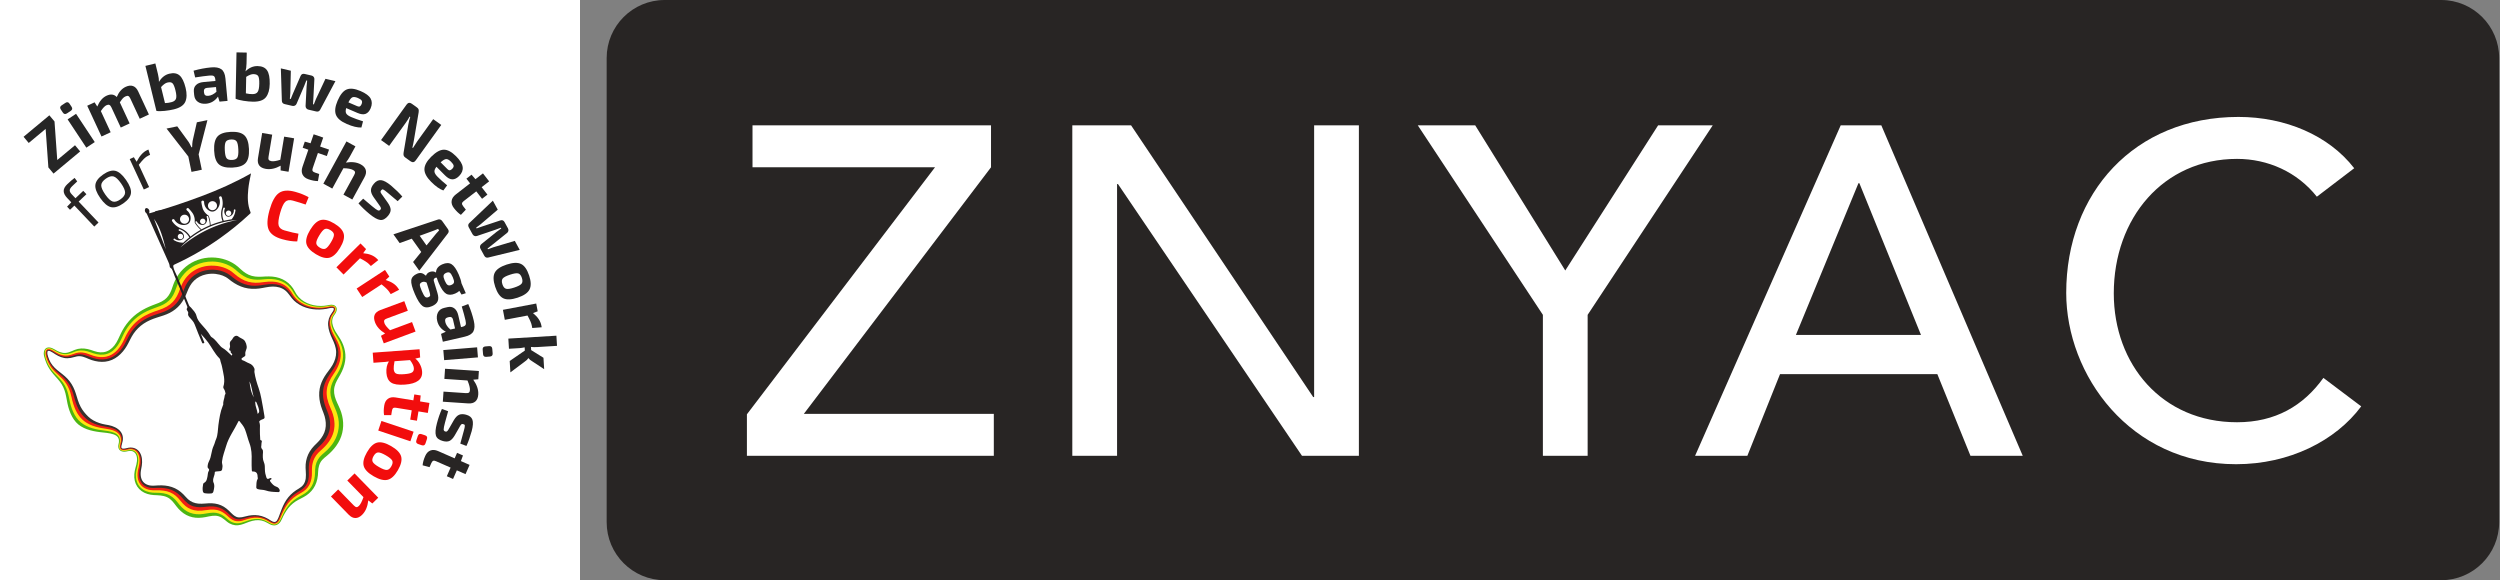 <?xml version="1.0" encoding="UTF-8" standalone="no"?>
<!DOCTYPE svg PUBLIC "-//W3C//DTD SVG 1.1//EN" "http://www.w3.org/Graphics/SVG/1.1/DTD/svg11.dtd">
<svg width="100%" height="100%" viewBox="0 0 586 136" version="1.1" xmlns="http://www.w3.org/2000/svg" xmlns:xlink="http://www.w3.org/1999/xlink" xml:space="preserve" xmlns:serif="http://www.serif.com/" style="fill-rule:evenodd;clip-rule:evenodd;stroke-linejoin:round;stroke-miterlimit:2;">
    <rect x="0" y="0" width="586" height="136" fill="#808080" stroke="none"/>
    <g transform="matrix(0.757,0,0,1,142.201,0)">
        <path d="M586,13.6L586,122.4C586,129.906 577.953,136 568.042,136L17.958,136C8.047,136 0,129.906 0,122.4L0,13.6C0,6.094 8.047,0 17.958,0L568.042,0C577.953,0 586,6.094 586,13.6Z" style="fill:rgb(40,37,36);"/>
    </g>
    <g transform="matrix(0.232,0,0,1,0,0)">
        <rect x="0" y="0" width="586" height="136" style="fill:white;"/>
        <g transform="matrix(16.01,0,0,3.716,-907.753,4.833)">
            <g transform="matrix(0.07,0,0,0.07,54.98,6.773)">
                <path d="M215.566,116.686C211.324,116.686 207.094,117.397 203.074,118.796C195.012,121.6 188.195,127.229 183.879,134.589C182.805,136.417 181.891,138.323 181.121,140.296C180.352,142.272 179.785,144.327 178.992,146.3C177.672,149.577 175.816,152.565 172.953,154.71C169.672,157.171 165.75,158.311 161.977,159.788C157.945,161.366 154.023,163.241 150.391,165.616C143.07,170.401 137.383,177.147 133.586,185.003C131.766,188.768 130.324,192.62 127.707,195.944C125.234,199.081 121.914,201.487 117.883,202.034C116.043,202.284 114.168,202.179 112.352,201.823C110.344,201.433 108.492,200.651 106.559,200.026C102.762,198.796 98.772,198.233 94.832,199.065C90.973,199.882 87.66,202.382 83.68,202.698C80.141,202.975 76.789,201.378 73.855,199.554C71.155,197.878 66.848,196.382 64.8,199.85C63.718,201.671 63.882,204.046 64.414,206.011C64.953,208.069 65.641,210.108 66.473,212.065C68.039,215.749 70.266,219.034 72.878,222.05C75.362,224.917 78.078,227.593 80.102,230.827C82.25,234.253 83.483,238.12 84.203,242.081C84.968,246.276 85.684,250.448 87.102,254.487C88.453,258.339 90.343,262.065 93.065,265.132C95.675,268.073 99.242,270.073 102.895,271.433C106.727,272.862 110.781,273.581 114.828,274.085C118.836,274.585 123.039,274.757 126.887,276.073C128.598,276.659 130.324,277.573 131.18,279.249C132.055,280.968 131.93,282.952 131.457,284.765C131,286.522 130.983,288.616 132.262,290.05C133.402,291.354 135.203,291.761 136.867,291.71C138.895,291.655 140.816,290.741 142.852,291.011C144.871,291.268 146.473,292.554 147.285,294.397C148.926,298.112 147.801,302.409 146.727,306.104C145.613,309.936 145.152,314.069 146.082,317.987C146.953,321.655 149.066,324.909 152.121,327.132C155.328,329.468 159.277,330.557 163.199,330.78C167.258,331.011 171.332,330.956 175.117,332.663C178.883,334.362 181.066,337.577 183.477,340.745C185.953,343.995 188.957,346.87 192.602,348.772C196.078,350.585 199.918,351.39 203.824,351.3C205.859,351.257 207.895,350.999 209.895,350.62C211.914,350.241 213.887,349.718 215.934,349.503C217.793,349.311 219.711,349.315 221.52,349.835C223.555,350.425 225.352,351.612 226.98,352.94C228.492,354.171 229.883,355.475 231.621,356.397C233.152,357.206 234.82,357.753 236.543,357.948C240.188,358.37 243.391,357.108 246.715,355.804C250.25,354.409 254.035,353.175 257.883,353.413C259.601,353.515 261.289,353.913 262.891,354.53C264.676,355.218 266.223,356.284 267.918,357.128C269.594,357.964 271.52,358.421 273.363,357.897C275.098,357.405 276.469,356.241 277.465,354.757C278.473,353.253 279.07,351.495 279.887,349.89C280.813,348.069 281.836,346.292 282.977,344.6C285.125,341.409 287.762,338.682 290.988,336.573C294.141,334.515 297.695,333.155 300.813,331.042C304.121,328.796 306.84,325.808 308.613,322.214C310.492,318.39 311.254,314.124 311.367,309.893C311.473,306.022 312.371,302.155 314.965,299.179C316.238,297.714 317.797,296.593 319.273,295.354C320.891,294.003 322.434,292.577 323.879,291.046C326.758,288.003 329.242,284.554 331.016,280.749C334.648,272.964 334.758,264.315 332.168,256.198C330.895,252.202 328.785,248.6 327.301,244.698C325.887,240.983 325.211,237.1 326.133,233.182C327.086,229.124 329.359,225.737 331.367,222.155C333.484,218.37 335.074,214.257 335.711,209.956C336.879,202.05 334.414,194.491 329.969,187.987C326.141,182.382 321.172,174.819 326.113,168.339C327.262,166.804 328.27,164.987 328.172,163.015C328.004,161.225 326.781,159.917 325.051,159.472C323.102,158.964 321.25,159.507 319.344,159.858C317.469,160.202 315.559,160.37 313.656,160.362C305.324,160.335 296.621,157.015 291.875,149.874C290.727,148.143 289.906,146.222 288.734,144.499C287.563,142.772 286.172,141.179 284.602,139.807C281.414,137.015 277.492,135.233 273.363,134.378C269.109,133.495 264.918,133.725 260.625,133.995C256.613,134.245 252.516,133.956 248.809,132.284C247.043,131.491 245.402,130.429 243.871,129.249C242.184,127.948 240.715,126.436 239.109,125.042C235.895,122.261 232.09,120.167 228.078,118.78C224.059,117.39 219.813,116.682 215.566,116.686ZM214.836,124.015C215.32,123.999 215.801,124.007 216.281,124.015C216.57,124.018 216.852,124.038 217.137,124.05C217.551,124.065 217.965,124.085 218.379,124.12C218.969,124.167 219.555,124.233 220.141,124.311C221.855,124.542 223.531,124.905 225.148,125.393C225.172,125.401 225.195,125.401 225.219,125.409C225.492,125.495 225.766,125.581 226.039,125.671C226.305,125.761 226.578,125.854 226.84,125.952C226.859,125.956 226.875,125.964 226.895,125.968C227.406,126.159 227.914,126.362 228.41,126.581C228.891,126.788 229.363,127.011 229.824,127.241C229.859,127.261 229.895,127.276 229.93,127.296C230.297,127.479 230.656,127.671 231.012,127.87C231.133,127.94 231.258,128.011 231.379,128.081C231.488,128.143 231.582,128.225 231.691,128.288C231.992,128.472 232.289,128.655 232.582,128.847C232.637,128.886 232.699,128.913 232.758,128.952C232.793,128.979 232.824,129.015 232.859,129.038C233.219,129.284 233.582,129.526 233.926,129.792C233.973,129.827 234.02,129.858 234.066,129.893C234.141,129.952 234.219,130.011 234.293,130.069C234.633,130.343 234.961,130.616 235.285,130.905C235.852,131.409 236.406,131.886 236.961,132.339C237.523,132.796 238.066,133.222 238.617,133.628C239.164,134.034 239.703,134.425 240.242,134.78C240.246,134.784 240.254,134.776 240.258,134.78C240.793,135.136 241.316,135.464 241.848,135.776C242.652,136.245 243.453,136.659 244.254,137.03C244.52,137.155 244.773,137.284 245.039,137.397C245.844,137.741 246.645,138.018 247.449,138.272C248.25,138.522 249.043,138.733 249.855,138.897C252.027,139.347 254.246,139.495 256.594,139.421C258.347,139.366 260.172,139.19 262.09,138.897C262.867,138.78 263.629,138.679 264.375,138.6C265.121,138.522 265.859,138.464 266.574,138.429C267.289,138.39 268,138.37 268.684,138.374C269.715,138.382 270.691,138.432 271.652,138.534C272.293,138.597 272.926,138.686 273.535,138.796C273.84,138.847 274.129,138.905 274.426,138.968C274.73,139.034 275.02,139.1 275.316,139.179C275.898,139.327 276.457,139.491 277.008,139.682C279.215,140.448 281.195,141.55 282.961,142.999C283.406,143.366 283.832,143.761 284.25,144.167C284.668,144.577 285.066,144.991 285.453,145.444C285.648,145.667 285.844,145.886 286.031,146.124C286.223,146.362 286.406,146.604 286.59,146.854C286.77,147.104 286.953,147.347 287.129,147.608C287.484,148.128 287.813,148.663 288.141,149.229C288.777,150.315 289.473,151.327 290.238,152.265C290.492,152.577 290.754,152.878 291.023,153.175C292.625,154.952 294.457,156.444 296.449,157.659C296.781,157.858 297.105,158.046 297.441,158.233C297.445,158.237 297.457,158.233 297.461,158.233C297.797,158.417 298.129,158.604 298.473,158.776C298.477,158.776 298.484,158.772 298.488,158.776C298.598,158.827 298.711,158.878 298.82,158.932C299.758,159.378 300.723,159.792 301.699,160.136C302.434,160.393 303.184,160.616 303.934,160.815C304.688,161.018 305.438,161.194 306.203,161.339C306.969,161.487 307.75,161.612 308.523,161.706C309.297,161.8 310.066,161.858 310.844,161.897C311.625,161.94 312.406,161.96 313.184,161.952C313.57,161.948 313.965,161.932 314.352,161.917C316.672,161.815 318.953,161.495 321.141,160.972C322.113,160.741 322.996,160.651 323.758,160.675C324.266,160.694 324.723,160.761 325.117,160.886C325.316,160.948 325.492,161.022 325.66,161.112C325.75,161.159 325.824,161.214 325.902,161.268C326.02,161.347 326.121,161.421 326.219,161.515C326.277,161.573 326.324,161.643 326.375,161.706C326.461,161.811 326.539,161.917 326.602,162.038C326.684,162.19 326.75,162.35 326.793,162.526C326.84,162.702 326.859,162.901 326.863,163.1C326.871,163.405 326.828,163.725 326.742,164.081C326.625,164.55 326.43,165.073 326.133,165.632C325.836,166.194 325.438,166.804 324.945,167.448C324.785,167.655 324.652,167.85 324.508,168.057C324.457,168.136 324.402,168.206 324.352,168.284C324.266,168.417 324.172,168.554 324.09,168.686C324.086,168.69 324.094,168.698 324.09,168.702C323.965,168.909 323.836,169.124 323.723,169.331C323.379,169.968 323.105,170.604 322.887,171.253C322.738,171.682 322.617,172.124 322.52,172.561C322.43,172.968 322.359,173.366 322.309,173.78C322.305,173.811 322.297,173.839 322.293,173.87L322.293,173.886C322.27,174.1 322.254,174.331 322.238,174.55C322.211,174.995 322.207,175.44 322.223,175.893C322.313,178.374 323.043,180.921 324.176,183.534C324.18,183.542 324.176,183.55 324.176,183.554C324.383,184.026 324.609,184.491 324.84,184.968C324.957,185.21 325.082,185.456 325.207,185.698C325.328,185.936 325.43,186.179 325.555,186.417C325.559,186.421 325.57,186.425 325.574,186.432C326.078,187.393 326.633,188.374 327.215,189.347C328.203,191.011 329.063,192.71 329.777,194.475C329.781,194.483 329.793,194.487 329.797,194.495C330.031,195.077 330.246,195.679 330.441,196.276C330.617,196.807 330.785,197.354 330.93,197.897C330.945,197.964 330.965,198.026 330.98,198.089C331,198.163 331.016,198.241 331.035,198.315C331.168,198.862 331.285,199.397 331.383,199.956C331.496,200.585 331.586,201.233 331.645,201.878C331.676,202.198 331.699,202.511 331.715,202.835C331.734,203.167 331.746,203.495 331.75,203.831C331.766,205.151 331.66,206.491 331.438,207.878C331.434,207.886 331.438,207.89 331.438,207.897C331.379,208.237 331.316,208.581 331.242,208.925C331.242,208.933 331.246,208.936 331.242,208.944C330.664,211.745 329.555,214.686 327.805,217.792C327.805,217.796 327.809,217.804 327.805,217.807C327.152,218.972 326.398,220.159 325.555,221.366C322.555,225.667 320.563,229.542 319.641,233.479C319.57,233.78 319.508,234.081 319.449,234.386C319.387,234.694 319.336,234.999 319.289,235.311C319.199,235.921 319.141,236.526 319.098,237.143C319.02,238.378 319.043,239.628 319.168,240.913C319.199,241.237 319.227,241.558 319.273,241.89C319.316,242.214 319.371,242.534 319.43,242.866L319.43,242.882C319.488,243.21 319.551,243.53 319.621,243.862C319.625,243.866 319.621,243.874 319.621,243.878C319.762,244.542 319.934,245.233 320.129,245.921C320.324,246.612 320.543,247.311 320.793,248.03C321.289,249.472 321.895,250.968 322.605,252.534C322.836,253.038 323.047,253.538 323.25,254.034C323.664,255.022 324.031,255.991 324.352,256.948C324.516,257.433 324.664,257.901 324.805,258.378C324.945,258.851 325.07,259.312 325.188,259.776C325.191,259.78 325.188,259.788 325.188,259.792C325.305,260.249 325.41,260.702 325.504,261.155L325.504,261.171C325.598,261.62 325.691,262.069 325.766,262.515L325.766,262.53C325.91,263.425 326.016,264.304 326.078,265.167C326.18,266.479 326.18,267.757 326.098,269.007C326.07,269.421 326.039,269.819 325.992,270.225C325.664,273.093 324.852,275.8 323.617,278.378C323.266,279.112 322.887,279.843 322.465,280.557C322.258,280.917 322.031,281.268 321.805,281.624C320.895,283.03 319.863,284.39 318.699,285.722C318.117,286.39 317.508,287.046 316.863,287.694C316.859,287.702 316.852,287.706 316.848,287.714C315.887,288.683 314.848,289.64 313.758,290.573C312.922,291.292 312.172,292.007 311.492,292.737C310.809,293.468 310.199,294.21 309.66,294.956C308.848,296.073 308.195,297.21 307.668,298.374C306.613,300.706 306.078,303.132 305.871,305.737L305.871,305.827C305.809,306.667 305.77,307.53 305.766,308.409C305.766,308.862 305.77,309.323 305.785,309.788C305.855,312.112 305.715,314.225 305.348,316.155C305.164,317.12 304.926,318.042 304.633,318.913C304.484,319.35 304.32,319.772 304.145,320.186C303.793,321.015 303.383,321.804 302.922,322.542C302.691,322.913 302.449,323.257 302.191,323.608C302.188,323.612 302.191,323.62 302.191,323.624C301.672,324.319 301.09,324.968 300.461,325.577C300.145,325.89 299.832,326.194 299.484,326.487C298.797,327.065 298.055,327.589 297.25,328.093C296.848,328.347 296.43,328.589 295.996,328.823C293.988,329.909 292.234,330.979 290.691,332.089C289.145,333.198 287.809,334.339 286.605,335.561C286.207,335.968 285.828,336.374 285.453,336.8C285.453,336.804 285.457,336.815 285.453,336.815C285.086,337.237 284.719,337.663 284.375,338.108C284.371,338.112 284.375,338.12 284.375,338.124C284.031,338.569 283.684,339.034 283.359,339.503C282.711,340.444 282.09,341.444 281.492,342.507C281.492,342.511 281.496,342.518 281.492,342.522C280.598,344.12 279.734,345.854 278.859,347.792C278.855,347.796 278.859,347.804 278.859,347.811C278.273,349.1 277.68,350.487 277.063,351.964C276.93,352.272 276.797,352.557 276.66,352.835C276.656,352.839 276.664,352.85 276.66,352.854C276.387,353.405 276.09,353.89 275.789,354.319C275.785,354.323 275.789,354.331 275.789,354.335C275.18,355.194 274.496,355.8 273.762,356.167C273.035,356.534 272.254,356.655 271.391,356.554C271.379,356.55 271.367,356.554 271.355,356.554L271.34,356.554C270.902,356.499 270.449,356.39 269.977,356.222L269.961,356.222C269.242,355.964 268.496,355.581 267.691,355.069C266.223,354.14 264.82,353.39 263.449,352.8C262.992,352.604 262.539,352.421 262.09,352.261C261.64,352.1 261.191,351.964 260.746,351.843C259.851,351.593 258.953,351.413 258.058,351.3C256.719,351.128 255.371,351.104 253.977,351.214C253.043,351.284 252.094,351.409 251.113,351.597C250.234,351.765 249.324,351.972 248.391,352.225C248.133,352.296 247.867,352.374 247.605,352.452C247.23,352.561 246.855,352.679 246.473,352.8C245.934,352.968 245.375,353.151 244.813,353.343C244.203,353.55 243.609,353.729 243.035,353.882C242.902,353.917 242.766,353.936 242.633,353.972C241.766,354.179 240.93,354.327 240.121,354.39C239.789,354.413 239.465,354.425 239.145,354.425C238.844,354.421 238.547,354.417 238.254,354.39C237.676,354.339 237.105,354.241 236.543,354.093C235.691,353.866 234.859,353.53 234.012,353.061C233.73,352.909 233.457,352.741 233.176,352.557C232.328,352.007 231.473,351.323 230.594,350.499C229.949,349.893 229.324,349.311 228.691,348.768C228.375,348.499 228.051,348.241 227.73,347.983C226.77,347.218 225.793,346.542 224.746,345.96C224.402,345.768 224.059,345.569 223.699,345.401C223.695,345.401 223.688,345.405 223.684,345.401C222.953,345.061 222.191,344.784 221.379,344.546C219.75,344.073 217.934,343.811 215.793,343.831L215.777,343.831C215.246,343.835 214.688,343.862 214.121,343.901C213.543,343.94 212.941,343.999 212.32,344.077C211.707,344.151 211.063,344.241 210.402,344.354C207.918,344.78 205.699,344.964 203.668,344.913L203.648,344.913C203.359,344.905 203.078,344.893 202.793,344.878C202.23,344.847 201.688,344.792 201.152,344.722C200.883,344.686 200.617,344.643 200.352,344.6C200.098,344.558 199.848,344.511 199.602,344.46L199.582,344.46C199.336,344.405 199.094,344.347 198.852,344.284C198.844,344.284 198.84,344.288 198.832,344.284C198.594,344.225 198.352,344.147 198.117,344.077C198.113,344.073 198.105,344.077 198.102,344.077C197.859,344.003 197.637,343.929 197.402,343.85C196.699,343.608 196.031,343.335 195.379,343.011C195.371,343.007 195.367,342.999 195.359,342.995C195.148,342.89 194.938,342.792 194.734,342.679C194.727,342.675 194.723,342.667 194.715,342.663C194.297,342.432 193.879,342.19 193.477,341.929C193.469,341.925 193.465,341.917 193.457,341.913C193.254,341.78 193.066,341.651 192.867,341.511C192.461,341.225 192.066,340.925 191.68,340.604C191.5,340.456 191.332,340.288 191.156,340.132C190.953,339.952 190.746,339.78 190.543,339.593C190.176,339.241 189.805,338.89 189.445,338.511C189.441,338.507 189.449,338.495 189.445,338.491C189.086,338.112 188.719,337.718 188.363,337.304C188.359,337.304 188.367,337.292 188.363,337.288C188.008,336.87 187.648,336.444 187.301,335.995C186.941,335.542 186.594,335.108 186.234,334.686C185.879,334.272 185.516,333.882 185.152,333.503C183.332,331.585 181.449,330.1 179.309,328.999C178.887,328.784 178.453,328.593 178.016,328.405C178.008,328.401 178.004,328.39 178,328.39C176.746,327.858 175.398,327.452 173.949,327.151C173.855,327.128 173.766,327.097 173.672,327.081C173.664,327.077 173.66,327.081 173.652,327.081C173.133,326.975 172.602,326.893 172.047,326.819C171.457,326.737 170.859,326.675 170.234,326.624C169.098,326.534 167.891,326.483 166.621,326.487C165.965,326.487 165.293,326.495 164.598,326.522C164.219,326.534 163.844,326.542 163.48,326.538C162.75,326.534 162.035,326.503 161.352,326.432C160.32,326.331 159.359,326.151 158.438,325.909C155.668,325.182 153.398,323.843 151.734,321.968C151.555,321.761 151.379,321.554 151.211,321.339C151.211,321.335 151.215,321.323 151.211,321.319C151.047,321.104 150.875,320.886 150.723,320.659C150.723,320.655 150.727,320.643 150.723,320.64C150.57,320.409 150.426,320.171 150.289,319.925C149.73,318.94 149.293,317.87 148.996,316.698C148.848,316.108 148.73,315.495 148.648,314.866C148.566,314.233 148.52,313.585 148.508,312.909C148.496,312.237 148.516,311.53 148.578,310.815C148.699,309.386 148.977,307.882 149.398,306.296C149.602,305.53 149.766,304.78 149.902,304.061C150.039,303.343 150.145,302.655 150.219,301.987C150.254,301.651 150.285,301.315 150.305,300.991C150.41,299.378 150.324,297.925 150.078,296.628C149.98,296.112 149.863,295.628 149.711,295.163C149.41,294.233 149.008,293.413 148.523,292.702C148.281,292.347 148.023,292.022 147.738,291.725C147.602,291.581 147.453,291.44 147.305,291.308C147.063,291.089 146.801,290.893 146.535,290.714C146.473,290.671 146.41,290.616 146.344,290.573C146.34,290.569 146.332,290.577 146.328,290.573C145.992,290.366 145.645,290.183 145.281,290.034C145.273,290.03 145.27,290.018 145.262,290.015C145.074,289.94 144.898,289.886 144.703,289.823C144.316,289.702 143.914,289.604 143.5,289.546C142.875,289.452 142.223,289.425 141.547,289.475C141.094,289.507 140.637,289.569 140.168,289.667C139.926,289.714 139.695,289.776 139.449,289.843C138.445,290.108 137.523,290.265 136.73,290.311C136.227,290.343 135.766,290.319 135.352,290.261C135.336,290.257 135.313,290.261 135.297,290.261L135.281,290.261C135.238,290.253 135.203,290.233 135.16,290.225C134.988,290.194 134.824,290.167 134.668,290.12C134.293,290.011 133.969,289.85 133.691,289.647C133.688,289.647 133.68,289.651 133.676,289.647C133.555,289.561 133.445,289.456 133.344,289.354C133.332,289.339 133.32,289.331 133.309,289.319C133.301,289.311 133.297,289.307 133.293,289.3C132.723,288.671 132.496,287.768 132.609,286.577C132.656,286.1 132.762,285.573 132.926,285.007C133.047,284.581 133.152,284.167 133.238,283.753C133.371,283.128 133.457,282.515 133.5,281.917C133.621,280.331 133.41,278.858 132.785,277.522C132.629,277.186 132.453,276.858 132.246,276.546C132.141,276.386 132.016,276.225 131.895,276.073C131.777,275.921 131.664,275.768 131.527,275.62C131.262,275.323 130.965,275.038 130.641,274.765C130.477,274.628 130.293,274.495 130.117,274.362C129.397,273.835 128.565,273.362 127.586,272.933C127.34,272.823 127.098,272.718 126.836,272.616C126.57,272.515 126.301,272.432 126.016,272.339C125.734,272.245 125.457,272.147 125.16,272.057C124.57,271.886 123.938,271.718 123.273,271.569C123.27,271.569 123.262,271.573 123.258,271.569C122.93,271.499 122.594,271.429 122.246,271.362L122.227,271.362C121.875,271.296 121.52,271.229 121.145,271.171C120.773,271.112 120.387,271.065 119.996,271.011C118.223,270.78 116.555,270.515 114.969,270.19C114.445,270.089 113.938,269.975 113.434,269.862C113.426,269.858 113.422,269.862 113.414,269.862C112.906,269.745 112.422,269.624 111.934,269.495C108.992,268.722 106.398,267.741 104.098,266.511C103.715,266.307 103.348,266.1 102.98,265.882C97.48,262.6 93.785,257.69 91.203,250.421C90.855,249.452 90.53,248.44 90.227,247.386C90.069,246.858 89.934,246.331 89.789,245.78C89.5,244.682 89.223,243.53 88.968,242.343C88.397,239.69 87.684,237.425 86.875,235.448C86.266,233.968 85.612,232.647 84.901,231.452C84.19,230.257 83.438,229.19 82.651,228.206C82.391,227.882 82.132,227.573 81.867,227.265C78.66,223.561 75.039,221.05 71.901,217.265C71.117,216.319 70.362,215.304 69.651,214.159C68.94,213.018 68.27,211.757 67.66,210.339C67.257,209.393 66.878,208.378 66.526,207.284C66.352,206.737 66.18,206.163 66.022,205.573C65.753,204.585 65.621,203.679 65.621,202.87C65.621,202.331 65.68,201.839 65.793,201.405C65.91,200.968 66.074,200.585 66.3,200.268C66.358,200.186 66.425,200.116 66.492,200.042C66.617,199.905 66.757,199.78 66.91,199.675C67.063,199.573 67.237,199.483 67.418,199.413C67.512,199.382 67.612,199.35 67.714,199.327C67.809,199.304 67.91,199.288 68.012,199.276L68.046,199.276C69.21,199.124 70.78,199.589 72.757,200.847C73.526,201.335 74.266,201.788 74.992,202.206C77.164,203.468 79.18,204.382 81.289,204.808C81.641,204.878 81.996,204.94 82.355,204.983C83.074,205.065 83.809,205.085 84.569,205.05C85.332,205.015 86.121,204.921 86.944,204.753C87.355,204.671 87.77,204.577 88.199,204.456C89.063,204.222 89.968,203.917 90.921,203.534C91.71,203.218 92.473,202.96 93.207,202.765C94.309,202.472 95.343,202.304 96.352,202.241C97.02,202.198 97.684,202.202 98.319,202.241C99.28,202.304 100.199,202.452 101.113,202.659C102.941,203.077 104.715,203.749 106.539,204.456C107.566,204.854 108.598,205.198 109.629,205.487C110.66,205.776 111.703,206.003 112.734,206.167C113.426,206.276 114.109,206.366 114.793,206.413C115.48,206.46 116.172,206.468 116.852,206.448C118.898,206.386 120.91,206.018 122.875,205.261C123.527,205.007 124.188,204.71 124.828,204.37C125.789,203.862 126.73,203.261 127.656,202.538C128.272,202.057 128.871,201.53 129.468,200.952C131.559,198.921 133.539,196.249 135.332,192.854C135.336,192.85 135.332,192.839 135.332,192.835C135.848,191.862 136.352,190.843 136.832,189.749C137.066,189.222 137.309,188.698 137.551,188.194C137.551,188.19 137.547,188.182 137.551,188.179C138.039,187.159 138.543,186.19 139.066,185.265C139.59,184.335 140.133,183.456 140.691,182.612C141.246,181.765 141.816,180.956 142.402,180.186C143.57,178.643 144.797,177.257 146.066,175.995C149.836,172.249 153.953,169.667 158.09,167.725C158.453,167.554 158.82,167.382 159.188,167.218C159.195,167.214 159.199,167.206 159.203,167.202C159.602,167.026 159.996,166.862 160.391,166.694C162.754,165.71 165.117,164.893 167.371,164.167C170.066,163.296 172.367,162.331 174.367,161.233C174.715,161.046 175.051,160.854 175.383,160.659C175.578,160.538 175.766,160.413 175.957,160.292C176.359,160.034 176.75,159.776 177.125,159.507C177.465,159.265 177.785,159.011 178.102,158.757C178.445,158.483 178.777,158.206 179.098,157.917C179.508,157.55 179.891,157.179 180.266,156.784C180.367,156.679 180.465,156.577 180.563,156.472C180.648,156.378 180.742,156.288 180.824,156.19C180.828,156.186 180.824,156.179 180.824,156.175C180.906,156.081 180.988,155.987 181.07,155.893C181.516,155.374 181.941,154.835 182.344,154.272C182.348,154.265 182.355,154.261 182.359,154.253C182.676,153.811 182.977,153.362 183.27,152.893C183.27,152.89 183.266,152.878 183.27,152.874C183.559,152.405 183.852,151.925 184.125,151.429C184.125,151.425 184.121,151.413 184.125,151.409C184.395,150.905 184.652,150.39 184.91,149.858C185.168,149.315 185.418,148.772 185.66,148.198C186.133,147.073 186.586,145.866 187.02,144.604C187.324,143.722 187.66,142.878 188.016,142.057C188.109,141.839 188.195,141.624 188.293,141.409C188.328,141.335 188.363,141.261 188.398,141.182C188.496,140.979 188.598,140.776 188.695,140.573C188.844,140.272 188.996,139.975 189.148,139.682C189.191,139.6 189.227,139.518 189.27,139.44C189.383,139.237 189.488,139.046 189.602,138.847C189.664,138.733 189.73,138.624 189.793,138.515C190,138.163 190.207,137.823 190.422,137.483C190.586,137.229 190.742,136.979 190.91,136.733C190.965,136.659 191.016,136.581 191.07,136.507C191.094,136.472 191.113,136.436 191.137,136.401C191.359,136.089 191.59,135.78 191.82,135.479C191.922,135.343 192.027,135.21 192.133,135.077C192.277,134.893 192.422,134.714 192.57,134.534C192.824,134.225 193.09,133.925 193.355,133.628C193.379,133.6 193.398,133.569 193.426,133.542C193.52,133.432 193.621,133.331 193.723,133.225C193.848,133.089 193.977,132.96 194.105,132.827C194.121,132.811 194.125,132.788 194.141,132.772C194.273,132.636 194.422,132.507 194.559,132.37C194.699,132.233 194.836,132.104 194.977,131.972C195.148,131.807 195.324,131.64 195.5,131.483C195.539,131.444 195.582,131.413 195.621,131.378C195.824,131.198 196.027,131.026 196.234,130.854C196.391,130.722 196.547,130.597 196.703,130.472C196.918,130.3 197.133,130.128 197.352,129.964C197.477,129.87 197.605,129.776 197.734,129.686C198.297,129.276 198.863,128.878 199.445,128.515C199.633,128.401 199.816,128.296 200.004,128.182C200.051,128.155 200.094,128.124 200.141,128.097C200.297,128.007 200.457,127.921 200.613,127.835C200.863,127.698 201.113,127.565 201.363,127.432C201.688,127.265 202.016,127.1 202.34,126.944C202.41,126.913 202.48,126.874 202.551,126.839C202.711,126.765 202.875,126.702 203.039,126.632C203.156,126.581 203.27,126.522 203.387,126.475C203.703,126.339 204.027,126.214 204.348,126.089C204.398,126.069 204.453,126.057 204.504,126.038C204.918,125.882 205.344,125.722 205.762,125.585C205.891,125.542 206.016,125.503 206.145,125.46C206.668,125.296 207.188,125.143 207.715,125.007C208.301,124.858 208.887,124.722 209.477,124.608C209.496,124.604 209.512,124.593 209.531,124.589C209.98,124.503 210.441,124.429 210.891,124.362C211.07,124.335 211.254,124.315 211.434,124.292C211.508,124.284 211.586,124.268 211.66,124.257C212.121,124.198 212.574,124.155 213.039,124.116C213.637,124.069 214.238,124.03 214.836,124.015Z" style="fill:rgb(76,182,18);fill-rule:nonzero;"/>
                <path d="M214.836,124.015C203.523,124.323 191.879,130.479 187.02,144.604C183.523,154.765 179.09,160.39 167.371,164.167C156.816,167.565 144.34,172.749 136.832,189.749C129.093,207.276 117.465,208.698 106.539,204.46C101.668,202.569 97.227,201.007 90.921,203.534C83.289,206.593 78.921,204.772 72.757,200.847C66.977,197.167 64.589,200.304 66.02,205.577C71.132,224.432 84.401,221.136 88.968,242.343C93.063,261.382 101.16,268.55 119.992,271.015C132.563,272.655 134.871,278.21 132.926,285.007C131.633,289.518 134.078,291.276 139.449,289.843C147.133,287.792 152.668,294.046 149.398,306.296C146.016,318.968 152.547,326.972 164.598,326.522C175.746,326.104 181.633,328.768 187.297,335.999C192.918,343.167 199.051,346.3 210.402,344.354C221.059,342.534 225.449,345.683 230.594,350.499C235.289,354.897 239.301,355.229 244.813,353.343C253.887,350.233 259.863,350.104 267.691,355.069C271.992,357.8 274.973,356.94 277.063,351.964C282.035,340.124 285.285,334.608 295.996,328.827C302.883,325.108 306.063,319.085 305.785,309.788C305.563,302.362 307.066,296.315 313.758,290.573C325.438,280.557 329.918,268.628 322.605,252.534C316.914,240.011 318.172,231.948 325.555,221.366C334.582,208.429 332.488,198.218 327.215,189.347C322.551,181.507 319.891,174.065 324.945,167.448C328.883,162.288 326.332,159.733 321.141,160.972C309.48,163.757 294.906,160.823 288.141,149.229C282.906,140.257 274.563,137.003 262.09,138.897C251.859,140.452 244.34,138.972 235.285,130.905C230.145,126.327 222.574,123.804 214.836,124.015ZM214.973,131.327C217.52,131.237 220.094,131.522 222.547,132.147C224.445,132.628 226.293,133.323 228.008,134.276C229.84,135.288 231.359,136.686 233.035,137.921C236.621,140.561 240.594,142.686 244.902,143.874C249.219,145.057 253.719,145.222 258.144,144.659C262.273,144.132 266.277,142.936 270.465,142.893C274.492,142.854 278.445,143.823 281.652,146.35C284.918,148.925 286.691,152.761 289.695,155.6C292.746,158.479 296.465,160.585 300.445,161.882C304.371,163.163 308.535,163.679 312.66,163.573C314.758,163.518 316.859,163.292 318.926,162.929C320.5,162.647 322.094,162.093 323.707,162.073C324.559,162.061 325.707,162.175 325.539,163.276C325.289,164.495 324.543,165.589 323.793,166.557C321.355,169.753 320.137,173.565 320.371,177.585C320.621,181.819 322.191,185.897 323.984,189.694C325.816,193.577 327.477,197.44 327.598,201.808C327.715,206.026 326.355,210.069 324.266,213.69C322.172,217.304 319.313,220.382 317.145,223.952C315.102,227.315 313.52,230.964 312.781,234.839C311.977,239.065 312.203,243.413 313.148,247.597C313.617,249.682 314.266,251.737 315.016,253.737C315.762,255.733 316.605,257.671 317.195,259.722C318.297,263.554 318.695,267.651 317.824,271.573C316.965,275.448 314.863,278.882 312.277,281.85C310.863,283.472 309.238,284.874 307.758,286.421C306.254,287.991 304.902,289.71 303.777,291.569C301.664,295.061 300.449,299.007 300.113,303.069C299.762,307.292 300.738,311.518 300.184,315.722C299.926,317.667 299.332,319.569 298.211,321.198C297.094,322.827 295.582,323.956 293.902,324.952C290.355,326.952 287.113,329.581 284.512,332.718C281.875,335.905 280.043,339.593 278.512,343.413C277.727,345.366 277.02,347.362 276.277,349.331C275.723,350.792 275.207,352.319 274.32,353.624C273.375,355.003 272.211,355.37 270.641,354.757C269.074,354.143 267.711,353.054 266.262,352.225C262.664,350.179 258.75,348.893 254.586,348.823C252.68,348.792 250.758,348.979 248.879,349.311C246.773,349.686 244.738,350.382 242.633,350.741C241.059,351.011 239.422,351.073 237.902,350.515C236.711,350.077 235.664,349.311 234.691,348.511C233.359,347.409 232.211,346.104 230.957,344.913C229.547,343.569 228.035,342.319 226.371,341.304C223.102,339.308 219.375,338.35 215.566,338.163C211.449,337.956 207.379,338.925 203.266,338.475C199.75,338.081 196.695,336.909 194.051,334.515C192.559,333.163 191.316,331.573 189.898,330.151C188.406,328.655 186.777,327.296 184.996,326.155C181.488,323.913 177.496,322.651 173.375,322.214C171.258,321.987 169.129,321.975 167.004,322.073C164.898,322.167 162.797,322.456 160.688,322.245C156.996,321.878 153.66,320.061 152.223,316.507C151.488,314.679 151.293,312.683 151.387,310.729C151.488,308.577 152.074,306.518 152.383,304.393C152.953,300.409 152.813,295.96 150.637,292.44C148.473,288.948 144.563,287.452 140.566,288.097C138.969,288.354 137.426,288.975 135.785,288.952C135.254,288.944 134.547,288.893 134.215,288.413C133.859,287.893 133.938,287.124 134.039,286.546C134.32,284.968 134.934,283.468 135.191,281.886C135.508,279.944 135.414,277.956 134.703,276.108C133.176,272.159 129.309,269.796 125.457,268.518C123.57,267.893 121.648,267.577 119.695,267.261C117.742,266.948 115.809,266.44 113.938,265.796C110.336,264.565 106.906,262.761 104.148,260.108C101.414,257.476 98.964,254.511 97.203,251.14C95.242,247.378 94.18,243.362 92.93,239.343C91.694,235.366 89.891,231.554 87.343,228.245C84.813,224.948 81.608,222.417 78.339,219.901C75.253,217.53 72.343,214.975 70.332,211.597C69.324,209.905 68.543,208.097 67.957,206.222C67.522,204.827 67.022,203.245 67.293,201.772C67.569,200.362 68.871,200.737 69.895,201.179C71.526,201.882 72.98,202.999 74.483,203.936C77.77,205.979 81.272,207.53 85.214,207.495C87.28,207.475 89.335,207.073 91.305,206.464C93.108,205.909 94.895,205.518 96.8,205.663C100.496,205.944 103.789,208.022 107.254,209.151C111.191,210.429 115.359,211.081 119.488,210.585C128.129,209.546 134.703,203.518 138.961,196.257C141.105,192.604 142.625,188.663 145.07,185.175C147.516,181.69 150.547,178.659 154.09,176.296C157.746,173.854 161.836,172.159 166.008,170.831C169.926,169.589 173.836,168.518 177.508,166.628C181.109,164.772 184.355,162.276 186.949,159.159C189.738,155.807 191.699,151.878 193.266,147.835C194.773,143.948 196.551,140.366 199.617,137.452C202.617,134.6 206.402,132.729 210.438,131.886C211.926,131.573 213.449,131.378 214.973,131.327Z" style="fill:rgb(55,49,45);fill-rule:nonzero;"/>
                <path d="M214.816,123.667C213.016,123.718 211.203,123.925 209.406,124.276C199.836,126.155 190.816,132.495 186.688,144.499C183.211,154.612 178.898,160.081 167.25,163.835C156.672,167.241 144.055,172.503 136.5,189.608C132.656,198.315 127.887,202.956 122.75,204.929C117.617,206.905 112.074,206.225 106.66,204.128C101.785,202.237 97.188,200.636 90.78,203.202C87.012,204.714 84.102,205.011 81.358,204.46C78.612,203.909 76.02,202.507 72.949,200.55C71.477,199.612 70.194,199.097 69.108,198.944C68.022,198.796 67.108,199.026 66.457,199.589C65.147,200.722 64.957,202.964 65.688,205.663C68.266,215.171 72.949,219.163 77.468,223.339C81.983,227.518 86.352,231.882 88.617,242.413C90.675,251.968 93.757,258.597 98.723,263.143C103.688,267.69 110.504,270.128 119.957,271.362C126.195,272.179 129.815,273.948 131.633,276.284C133.449,278.62 133.531,281.581 132.574,284.921C132.242,286.081 132.152,287.073 132.297,287.921C132.441,288.772 132.848,289.464 133.484,289.929C134.75,290.858 136.805,290.905 139.539,290.175C143.273,289.175 146.375,290.175 148.227,292.897C150.082,295.616 150.668,300.147 149.047,306.21C147.34,312.616 148.133,317.913 150.934,321.55C153.73,325.182 158.508,327.1 164.613,326.87C175.703,326.456 181.418,329.054 187.035,336.225C189.867,339.839 192.855,342.456 196.582,343.921C200.309,345.382 204.754,345.683 210.473,344.706C215.762,343.8 219.441,344.132 222.441,345.265C225.445,346.397 227.785,348.343 230.348,350.741C232.73,352.972 234.984,354.206 237.344,354.616C239.703,355.026 242.148,354.628 244.938,353.675C253.965,350.581 259.742,350.444 267.5,355.366C269.695,356.761 271.629,357.268 273.309,356.729C274.992,356.186 276.309,354.62 277.375,352.085C282.344,340.261 285.496,334.874 296.152,329.124C303.137,325.35 306.414,319.151 306.133,309.768C305.914,302.397 307.363,296.515 313.984,290.835C319.859,285.796 323.957,280.257 325.645,273.929C327.328,267.597 326.602,260.495 322.922,252.393C320.09,246.167 319,241.097 319.52,236.268C320.035,231.444 322.16,226.823 325.836,221.561C330.379,215.046 332.156,209.19 332.098,203.831C332.043,198.472 330.168,193.624 327.508,189.155C325.188,185.253 323.383,181.475 322.781,177.882C322.18,174.288 322.754,170.893 325.223,167.655C326.227,166.343 326.84,165.179 327.09,164.167C327.34,163.155 327.227,162.276 326.758,161.62C326.293,160.96 325.516,160.554 324.543,160.397C323.574,160.241 322.402,160.323 321.07,160.643C309.527,163.397 295.105,160.483 288.438,149.054C285.789,144.515 282.324,141.397 277.953,139.667C273.578,137.936 268.316,137.597 262.039,138.55C251.867,140.097 244.527,138.659 235.531,130.643C230.711,126.35 223.801,123.854 216.613,123.667C216.016,123.651 215.418,123.647 214.816,123.667ZM215.707,127.663C216.23,127.659 216.754,127.671 217.277,127.694C221.48,127.893 225.676,128.956 229.371,130.995C231.129,131.964 232.633,133.21 234.188,134.468C235.805,135.776 237.504,136.987 239.301,138.046C242.977,140.202 247.035,141.62 251.289,142.042C255.59,142.464 259.707,141.757 263.938,141.116C268.09,140.487 272.449,140.35 276.504,141.604C280.602,142.87 283.941,145.616 286.344,149.124C287.539,150.87 288.645,152.608 290.113,154.151C291.52,155.624 293.109,156.925 294.824,158.022C298.395,160.307 302.477,161.714 306.656,162.35C310.676,162.964 314.797,162.882 318.801,162.194C320.688,161.874 327.406,159.835 326.043,164.081C325.707,165.155 325.039,166.1 324.367,166.995C321.914,170.21 320.918,174.1 321.438,178.108C321.965,182.198 323.719,186.054 325.645,189.663C327.645,193.413 329.285,197.327 329.605,201.616C329.922,205.933 328.848,210.171 326.934,214.022C325.02,217.87 322.18,221.116 320.008,224.807C317.836,228.491 316.254,232.518 315.816,236.796C315.395,240.952 316.047,245.128 317.301,249.097C318.605,253.225 320.648,257.054 321.578,261.312C322.453,265.339 322.5,269.546 321.352,273.526C320.191,277.526 317.902,281.108 315.137,284.186C312.324,287.323 308.934,289.804 306.621,293.386C304.332,296.933 303.18,301.015 302.957,305.214C302.746,309.253 303.453,313.245 302.504,317.237C301.555,321.225 299.074,324.491 295.543,326.558C292.035,328.608 288.711,330.765 285.926,333.765C282.926,336.991 280.824,340.87 279.07,344.878C278.258,346.733 277.508,348.604 276.746,350.479C276.141,351.983 275.551,353.612 274.391,354.792C271.785,357.436 268.27,354.323 265.859,352.995C262.156,350.948 258.137,349.831 253.887,350.011C251.836,350.097 249.789,350.448 247.797,350.936C245.754,351.432 243.762,352.194 241.672,352.507C239.781,352.788 237.879,352.655 236.125,351.858C234.434,351.093 232.992,349.878 231.676,348.597C228.902,345.932 226.008,343.433 222.32,342.14C218.582,340.827 214.539,340.792 210.648,341.284C206.777,341.772 202.887,342.073 199.078,340.987C194.961,339.815 191.961,336.952 189.27,333.765C186.484,330.468 183.145,327.679 179.098,326.085C175.18,324.546 170.934,324.179 166.762,324.288C164.629,324.343 162.516,324.542 160.391,324.253C158.367,323.979 156.367,323.35 154.668,322.194C151.246,319.866 149.898,315.807 149.957,311.811C149.988,309.69 150.441,307.679 150.879,305.616C151.324,303.546 151.578,301.421 151.492,299.3C151.328,295.444 149.859,291.276 146.152,289.511C144.449,288.702 142.52,288.546 140.672,288.831C138.961,289.093 137.336,289.761 135.578,289.616C131.668,289.292 133.973,284.518 134.301,282.233C134.879,278.265 133.332,274.698 129.992,272.46C126.691,270.249 122.832,269.628 119,269.007C114.898,268.347 110.781,267.206 107.082,265.288C103.68,263.538 100.738,261.015 98.355,258.03C95.793,254.835 94.065,251.057 92.772,247.194C91.44,243.218 90.723,239.061 89.069,235.19C87.434,231.347 85.063,227.944 82.074,225.034C79.125,222.155 75.714,219.796 72.93,216.745C70.242,213.796 68.324,210.272 67.155,206.464C66.684,204.929 66.164,203.194 66.543,201.581C66.983,199.733 68.73,199.823 70.19,200.409C71.878,201.089 73.362,202.241 74.921,203.167C76.449,204.077 78.043,204.905 79.737,205.472C83.793,206.831 87.742,206.151 91.69,204.808C93.55,204.175 95.516,203.843 97.483,203.972C99.367,204.093 101.168,204.624 102.926,205.28C106.684,206.679 110.297,208.147 114.34,208.507C118.512,208.878 122.719,208.112 126.398,206.081C130.039,204.073 132.961,201.018 135.281,197.6C137.695,194.046 139.18,190.022 141.336,186.327C143.516,182.589 146.277,179.182 149.57,176.366C152.82,173.589 156.531,171.425 160.461,169.768C164.535,168.05 168.863,167.061 172.938,165.354C176.832,163.722 180.457,161.452 183.32,158.319C186.102,155.28 188.055,151.593 189.566,147.78C190.32,145.878 190.953,143.948 191.871,142.108C192.781,140.288 193.871,138.554 195.168,136.979C200.215,130.854 207.883,127.706 215.707,127.663Z" style="fill:rgb(240,31,20);fill-rule:nonzero;"/>
                <path d="M216.215,120.35C210.938,120.268 205.652,121.35 200.875,123.612C193.176,127.257 187.391,133.87 184.316,141.761C182.77,145.722 181.629,149.765 179.012,153.21C176.496,156.515 172.965,158.741 169.168,160.311C165.176,161.96 161.051,163.143 157.145,165.022C153.199,166.921 149.477,169.292 146.203,172.21C142.98,175.089 140.215,178.468 137.969,182.159C135.746,185.804 134.352,189.839 132.207,193.518C130.16,197.042 127.461,200.347 123.852,202.347C120.148,204.397 115.848,204.702 111.758,203.847C107.898,203.042 104.402,201.143 100.469,200.62C98.444,200.35 96.371,200.413 94.378,200.847C92.319,201.292 90.483,202.214 88.516,202.905C84.789,204.218 81.102,204.12 77.503,202.503C75.742,201.718 74.171,200.651 72.496,199.714C71.078,198.921 69.343,198.198 67.694,198.561C63.602,199.464 64.897,204.89 65.776,207.671C67.043,211.682 68.944,215.429 71.605,218.698C74.039,221.694 76.983,224.214 79.507,227.128C82.223,230.261 84.218,233.85 85.46,237.808C86.73,241.835 87.203,246.058 88.41,250.108C89.574,254.018 91.18,257.851 93.574,261.171C98.227,267.624 105.766,270.511 113.344,271.886C117.188,272.593 121.148,272.772 124.934,273.772C128.473,274.702 132.074,276.569 132.594,280.557C132.727,281.589 132.672,282.643 132.488,283.663C132.34,284.475 132.059,285.257 131.945,286.073C131.715,287.768 132.125,289.53 133.711,290.417C135.254,291.284 137.23,291.073 138.891,290.714C140.773,290.307 142.555,289.929 144.441,290.573C148.242,291.874 149.313,296.167 149.188,299.772C149.043,304.054 147.211,308.03 147.059,312.319C146.91,316.518 148.094,320.765 151.07,323.835C154.008,326.866 158.156,328.304 162.293,328.616C164.414,328.776 166.555,328.636 168.68,328.792C170.723,328.94 172.758,329.241 174.719,329.854C178.813,331.14 181.977,333.897 184.559,337.253C186.984,340.405 189.555,343.37 193.039,345.386C196.637,347.464 200.715,348.253 204.836,348.089C208.887,347.933 212.805,346.667 216.859,346.643C220.414,346.62 223.602,347.706 226.457,349.8C227.934,350.882 229.215,352.19 230.66,353.307C232.281,354.569 234.141,355.53 236.16,355.96C240.445,356.874 244.258,354.991 248.234,353.725C252.105,352.495 256.168,351.788 260.187,352.714C262.109,353.159 263.953,353.917 265.684,354.862C267.281,355.733 268.723,356.823 270.535,357.218C274.113,357.995 276.52,355.284 277.828,352.28C279.422,348.557 281.246,344.874 283.59,341.565C285.867,338.343 288.75,335.714 292.07,333.589C295.328,331.507 298.953,330.042 301.84,327.413C304.887,324.64 306.883,320.968 307.824,316.975C308.313,314.917 308.531,312.807 308.578,310.694C308.621,308.628 308.652,306.577 309.031,304.534C309.781,300.491 311.855,297.069 314.895,294.327C316.547,292.835 318.293,291.472 319.867,289.893C321.371,288.382 322.773,286.765 324.039,285.042C329.051,278.206 331.078,269.917 329.535,261.554C328.746,257.304 327.094,253.456 325.348,249.534C323.762,245.983 322.5,242.21 322.398,238.296C322.297,234.14 323.66,230.175 325.609,226.55C326.602,224.698 327.785,222.972 328.871,221.175C329.969,219.362 330.941,217.475 331.734,215.503C333.316,211.561 334.125,207.315 333.809,203.061C333.492,198.815 332.059,194.749 330.004,191.038C327.875,187.198 325.23,183.702 323.898,179.452C322.637,175.432 322.965,171.3 325.539,167.882C326.582,166.557 327.637,164.784 327.527,163.034C327.438,161.425 326.215,160.386 324.699,160.085C322.832,159.714 321.039,160.3 319.223,160.624C317.313,160.964 315.367,161.14 313.426,161.147C305.176,161.179 296.59,158.19 291.387,151.534C290.141,149.936 289.266,148.124 288.16,146.436C286.973,144.632 285.57,142.968 283.938,141.55C280.711,138.761 276.715,137.104 272.523,136.44C270.449,136.108 268.344,135.995 266.242,136.054C264.063,136.116 261.922,136.448 259.75,136.612C255.496,136.94 251.191,136.608 247.223,134.936C245.219,134.097 243.352,132.96 241.602,131.675C239.906,130.425 238.395,128.979 236.785,127.628C233.535,124.89 229.652,122.948 225.582,121.765C222.543,120.878 219.379,120.397 216.215,120.35ZM214.836,124.015C222.574,123.804 230.145,126.327 235.285,130.905C244.34,138.972 251.859,140.452 262.09,138.897C274.563,137.003 282.906,140.257 288.141,149.229C294.906,160.823 309.48,163.757 321.141,160.972C326.332,159.733 328.883,162.288 324.945,167.448C319.891,174.065 322.551,181.507 327.215,189.347C332.488,198.218 334.582,208.429 325.555,221.366C318.172,231.948 316.914,240.011 322.605,252.534C329.918,268.628 325.438,280.557 313.758,290.573C307.066,296.315 305.563,302.362 305.785,309.788C306.063,319.085 302.883,325.108 295.996,328.827C285.285,334.608 282.035,340.124 277.063,351.964C274.973,356.94 271.992,357.8 267.691,355.069C259.863,350.104 253.887,350.233 244.813,353.343C239.301,355.229 235.289,354.897 230.594,350.499C225.449,345.683 221.059,342.534 210.402,344.354C199.051,346.3 192.918,343.167 187.297,335.999C181.633,328.768 175.746,326.104 164.598,326.522C152.547,326.972 146.016,318.968 149.398,306.296C152.668,294.046 147.133,287.792 139.449,289.843C134.078,291.276 131.633,289.518 132.926,285.007C134.871,278.21 132.563,272.655 119.992,271.015C101.16,268.55 93.063,261.382 88.968,242.343C84.401,221.136 71.132,224.432 66.02,205.577C64.589,200.304 66.977,197.167 72.757,200.847C78.921,204.772 83.289,206.593 90.921,203.534C97.227,201.007 101.668,202.569 106.539,204.46C117.465,208.698 129.093,207.276 136.832,189.749C144.34,172.749 156.816,167.565 167.371,164.167C179.09,160.39 183.523,154.765 187.02,144.604C191.879,130.479 203.523,124.323 214.836,124.015Z" style="fill:rgb(255,230,15);fill-rule:nonzero;"/>
            </g>
            <g transform="matrix(0.303,0,0,0.303,47.667,-6.492)">
                <g id="Corruption" transform="matrix(0.724,0,0,0.725,34.985,31.553)">
                    <path d="M78.714,47.214L78.359,49.433C77.116,49.469 75.664,49.253 74,48.788C71.969,48.219 70.682,47.312 70.142,46.066C69.601,44.82 69.681,42.948 70.382,40.449C71.083,37.95 71.988,36.309 73.098,35.525C74.208,34.742 75.779,34.634 77.811,35.203C79.284,35.615 80.557,36.129 81.63,36.744L80.774,38.844C79.764,38.492 78.541,38.116 77.106,37.714C76.154,37.448 75.419,37.567 74.9,38.072C74.382,38.576 73.892,39.653 73.429,41.302C72.967,42.951 72.826,44.126 73.006,44.826C73.186,45.526 73.752,46.01 74.705,46.276C76.47,46.77 77.806,47.083 78.714,47.214Z" style="fill:rgb(242,13,13);fill-rule:nonzero;"/>
                    <path d="M89.038,44.305C90.597,45.244 91.498,46.244 91.743,47.306C91.987,48.368 91.626,49.701 90.659,51.303C89.693,52.905 88.686,53.84 87.638,54.109C86.591,54.378 85.287,54.044 83.729,53.105C82.159,52.16 81.249,51.162 80.997,50.111C80.746,49.06 81.104,47.734 82.07,46.131C83.044,44.518 84.056,43.574 85.107,43.299C86.158,43.025 87.468,43.36 89.038,44.305ZM87.905,46.184C87.239,45.783 86.69,45.683 86.26,45.886C85.83,46.088 85.309,46.697 84.696,47.712C84.097,48.705 83.809,49.439 83.83,49.913C83.852,50.388 84.196,50.826 84.862,51.227C85.506,51.614 86.046,51.709 86.481,51.51C86.917,51.311 87.435,50.715 88.034,49.722C88.639,48.718 88.933,47.976 88.915,47.495C88.897,47.015 88.56,46.578 87.905,46.184Z" style="fill:rgb(242,13,13);fill-rule:nonzero;"/>
                    <path d="M101.677,54.8L99.541,56.492L98.985,55.93C98.531,55.47 97.671,54.92 96.407,54.279L91.679,58.944L89.622,56.864L96.559,50.018L98.158,51.635L97.325,52.818C99.068,52.968 100.398,53.507 101.316,54.435L101.677,54.8Z" style="fill:rgb(242,13,13);fill-rule:nonzero;"/>
                    <path d="M107.67,63.324L105.24,64.558L104.807,63.897C104.453,63.357 103.72,62.647 102.608,61.768L97.047,65.403L95.444,62.957L103.604,57.622L104.849,59.524L103.799,60.518C105.477,61.011 106.673,61.803 107.388,62.894L107.67,63.324Z" style="fill:rgb(242,13,13);fill-rule:nonzero;"/>
                    <path d="M112.394,75.315L103.252,78.703L102.447,76.536L103.632,75.865C102.163,74.976 101.195,73.902 100.727,72.642C100.089,70.925 100.617,69.753 102.311,69.125L109.154,66.589L110.172,69.331L104.164,71.558C103.764,71.692 103.511,71.863 103.405,72.071C103.299,72.279 103.315,72.568 103.453,72.938C103.65,73.469 104.186,74.135 105.059,74.935L111.383,72.592L112.394,75.315Z" style="fill:rgb(242,13,13);fill-rule:nonzero;"/>
                    <path d="M113.721,82.76L112.317,83.081C112.833,83.452 113.276,83.985 113.644,84.678C114.012,85.37 114.223,86.085 114.277,86.82C114.441,89.054 112.788,90.298 109.316,90.552C107.448,90.689 106.121,90.486 105.334,89.943C104.547,89.399 104.107,88.49 104.013,87.216C103.917,85.902 104.153,84.795 104.721,83.895C104.055,84.01 103.36,84.081 102.635,84.108L100.287,84.28L100.074,81.383L113.548,80.395L113.721,82.76ZM110.801,83.509L106.343,83.836C106.155,84.88 106.078,85.625 106.111,86.072C106.158,86.715 106.375,87.145 106.761,87.361C107.147,87.577 107.925,87.643 109.096,87.557C110.24,87.473 111.004,87.305 111.389,87.052C111.774,86.799 111.945,86.39 111.904,85.825C111.856,85.182 111.489,84.41 110.801,83.509Z" style="fill:rgb(242,13,13);fill-rule:nonzero;"/>
                    <path d="M111.294,97.932L106.745,97.195C106.381,97.136 106.114,97.173 105.946,97.306C105.777,97.439 105.661,97.7 105.598,98.09L105.399,99.319L103.337,99.305C103.197,98.522 103.213,97.597 103.386,96.531C103.528,95.66 103.881,95.023 104.448,94.621C105.014,94.219 105.733,94.089 106.605,94.23L111.76,95.064L112.035,93.367L113.87,93.665L113.693,95.377L116.387,95.814L115.922,98.681L113.227,98.244L112.794,100.917L110.861,100.604L111.294,97.932Z" style="fill:rgb(242,13,13);fill-rule:nonzero;"/>
                    <path d="M115.669,106.184L115.256,107.421C115.076,107.958 114.718,108.137 114.18,107.958L113.167,107.62C112.629,107.44 112.45,107.082 112.629,106.545L113.043,105.308C113.223,104.77 113.581,104.591 114.119,104.771L115.132,105.109C115.67,105.288 115.849,105.647 115.669,106.184ZM101.66,103.739L102.581,100.984L111.83,104.07L110.909,106.825L101.66,103.739Z" style="fill:rgb(242,13,13);fill-rule:nonzero;"/>
                    <path d="M107.321,115.115C106.413,116.69 105.431,117.611 104.372,117.877C103.314,118.143 101.974,117.809 100.351,116.876C98.728,115.944 97.771,114.957 97.48,113.916C97.19,112.875 97.498,111.567 98.406,109.991C99.32,108.404 100.3,107.474 101.347,107.202C102.393,106.93 103.728,107.26 105.351,108.193C106.986,109.132 107.951,110.124 108.247,111.168C108.544,112.212 108.235,113.528 107.321,115.115ZM105.418,114.021C105.806,113.347 105.894,112.798 105.683,112.372C105.471,111.947 104.851,111.439 103.823,110.847C102.817,110.269 102.077,109.996 101.602,110.027C101.128,110.059 100.697,110.411 100.309,111.085C99.934,111.736 99.85,112.277 100.059,112.708C100.267,113.139 100.874,113.644 101.879,114.222C102.897,114.806 103.645,115.084 104.126,115.056C104.606,115.028 105.036,114.683 105.418,114.021Z" style="fill:rgb(242,13,13);fill-rule:nonzero;"/>
                    <path d="M99.963,124.679L98.799,123.799C98.591,125.604 97.996,126.985 97.015,127.942C96.383,128.558 95.739,128.865 95.081,128.862C94.424,128.859 93.786,128.542 93.169,127.911L88.055,122.68L90.135,120.651L94.613,125.231C94.917,125.542 95.177,125.708 95.391,125.729C95.605,125.75 95.84,125.636 96.094,125.388C96.538,124.955 96.976,124.113 97.411,122.86L92.753,118.097L94.847,116.053L101.661,123.022L99.963,124.679Z" style="fill:rgb(242,13,13);fill-rule:nonzero;"/>
                </g>
                <g id="Youths-Against" serif:id="Youths Against" transform="matrix(1.01,0,0,1.011,17.029,4.451)">
                    <path d="M28.577,49.896L27.549,50.872C27.219,51.184 27.048,51.466 27.035,51.72C27.021,51.973 27.161,52.254 27.454,52.563L28.215,53.364L29.82,51.843L30.474,52.532L28.869,54.053L32.969,58.369L32.094,59.198L27.995,54.882L27.089,55.74L26.484,55.103L27.351,54.203L26.492,53.299C26.03,52.812 25.795,52.339 25.787,51.877C25.779,51.416 26.035,50.939 26.557,50.445C27.133,49.899 27.625,49.477 28.035,49.181L28.577,49.896Z" style="fill:rgb(40,37,36);fill-rule:nonzero;"/>
                    <path d="M33.908,48.489C34.885,47.808 35.729,47.552 36.443,47.723C37.156,47.893 37.891,48.521 38.649,49.605C39.407,50.689 39.744,51.595 39.658,52.322C39.573,53.05 39.042,53.754 38.066,54.436C37.097,55.112 36.254,55.366 35.537,55.198C34.82,55.03 34.082,54.404 33.324,53.32C32.566,52.236 32.232,51.329 32.321,50.599C32.41,49.868 32.939,49.165 33.908,48.489ZM36.094,48.882C35.647,48.745 35.113,48.893 34.493,49.325C33.873,49.758 33.552,50.206 33.53,50.671C33.509,51.135 33.785,51.777 34.359,52.598C34.933,53.419 35.442,53.899 35.885,54.039C36.329,54.179 36.861,54.032 37.481,53.599C38.101,53.167 38.424,52.717 38.449,52.25C38.474,51.783 38.2,51.139 37.626,50.319C37.052,49.498 36.542,49.019 36.094,48.882Z" style="fill:rgb(40,37,36);fill-rule:nonzero;"/>
                    <path d="M43.257,43.337L43.605,44.425L43.245,44.592C42.928,44.739 42.628,44.953 42.347,45.234C42.066,45.515 41.707,45.928 41.272,46.472L43.4,51.062L42.306,51.568L39.404,45.307L40.253,44.914L40.828,45.851C41.444,44.639 42.159,43.845 42.974,43.468L43.257,43.337Z" style="fill:rgb(40,37,36);fill-rule:nonzero;"/>
                    <path d="M53.613,44.335L54.266,47.499L52.141,47.937L51.488,44.773L46.997,39.016L49.205,38.561L51.528,41.742C51.662,41.926 51.866,42.304 52.138,42.874L52.277,42.846C52.285,42.323 52.318,41.897 52.375,41.567L53.247,37.727L55.428,37.278L53.613,44.335Z" style="fill:rgb(40,37,36);fill-rule:nonzero;"/>
                    <path d="M60.24,39.696C61.544,39.635 62.48,39.873 63.049,40.41C63.618,40.946 63.933,41.884 63.995,43.224C64.057,44.563 63.83,45.522 63.312,46.099C62.795,46.676 61.884,46.994 60.581,47.055C59.268,47.115 58.327,46.882 57.759,46.355C57.19,45.828 56.875,44.895 56.813,43.555C56.75,42.206 56.978,41.241 57.495,40.659C58.013,40.077 58.928,39.756 60.24,39.696ZM60.313,41.266C59.756,41.292 59.389,41.451 59.213,41.743C59.038,42.034 58.969,42.605 59.009,43.454C59.047,44.284 59.167,44.836 59.369,45.111C59.571,45.385 59.951,45.509 60.508,45.484C61.046,45.459 61.406,45.3 61.586,45.008C61.767,44.716 61.838,44.155 61.8,43.325C61.761,42.485 61.64,41.926 61.438,41.647C61.236,41.368 60.861,41.241 60.313,41.266Z" style="fill:rgb(40,37,36);fill-rule:nonzero;"/>
                    <path d="M73.304,41.023L72.156,47.913L70.519,47.641L70.524,46.665C69.447,47.261 68.433,47.481 67.481,47.322C66.185,47.107 65.643,46.361 65.856,45.085L66.715,39.928L68.785,40.272L68.031,44.8C67.972,45.097 67.988,45.315 68.08,45.454C68.172,45.594 68.358,45.687 68.638,45.734C69.039,45.8 69.644,45.705 70.454,45.447L71.248,40.681L73.304,41.023Z" style="fill:rgb(40,37,36);fill-rule:nonzero;"/>
                    <path d="M78.211,44.047L77.138,47.169C77.052,47.419 77.046,47.612 77.12,47.747C77.193,47.882 77.364,47.995 77.632,48.087L78.477,48.377L78.218,49.831C77.647,49.835 76.995,49.711 76.261,49.46C75.662,49.254 75.255,48.927 75.039,48.479C74.823,48.03 74.818,47.507 75.024,46.908L76.239,43.371L75.072,42.971L75.505,41.711L76.695,42.044L77.331,40.195L79.302,40.871L78.667,42.72L80.505,43.351L80.049,44.677L78.211,44.047Z" style="fill:rgb(40,37,36);fill-rule:nonzero;"/>
                    <path d="M85.949,42.68L84.785,44.805C84.554,45.228 84.283,45.634 83.972,46.024C85.194,45.82 86.216,45.942 87.037,46.391C87.593,46.694 87.938,47.071 88.074,47.522C88.21,47.973 88.126,48.476 87.822,49.031L85.304,53.63L83.475,52.631L85.68,48.604C85.829,48.331 85.889,48.118 85.858,47.967C85.828,47.816 85.701,47.679 85.477,47.557C85.037,47.317 84.367,47.193 83.466,47.185L81.173,51.374L79.331,50.368L84.095,41.667L85.949,42.68Z" style="fill:rgb(40,37,36);fill-rule:nonzero;"/>
                    <path d="M90.732,54.596L89.684,53.127C89.308,52.572 89.129,52.091 89.147,51.684C89.165,51.276 89.358,50.85 89.725,50.406C90.188,49.845 90.689,49.59 91.228,49.643C91.767,49.695 92.456,50.067 93.295,50.758C94.253,51.572 95.027,52.326 95.617,53.021L94.651,53.969C93.744,53.197 93.057,52.619 92.59,52.234C92.335,52.024 92.157,51.88 92.055,51.802C91.954,51.725 91.845,51.656 91.728,51.597C91.612,51.538 91.523,51.523 91.462,51.552C91.401,51.582 91.331,51.644 91.253,51.738C91.223,51.775 91.198,51.809 91.177,51.841C91.157,51.873 91.143,51.908 91.137,51.946C91.131,51.983 91.127,52.014 91.126,52.037C91.125,52.061 91.131,52.094 91.145,52.136C91.159,52.178 91.173,52.211 91.185,52.233C91.197,52.255 91.219,52.295 91.252,52.352C91.284,52.41 91.31,52.452 91.329,52.481C91.349,52.509 91.386,52.561 91.44,52.636C91.494,52.712 91.537,52.768 91.567,52.805L92.639,54.313C93.006,54.848 93.197,55.314 93.212,55.712C93.226,56.11 93.047,56.534 92.674,56.986C92.145,57.627 91.599,57.909 91.038,57.832C90.476,57.755 89.743,57.344 88.839,56.599C87.964,55.878 87.209,55.152 86.575,54.421L87.539,53.453C87.79,53.684 88.407,54.205 89.392,55.016C89.954,55.479 90.34,55.758 90.55,55.851C90.761,55.945 90.938,55.905 91.083,55.73C91.113,55.693 91.138,55.659 91.158,55.627C91.179,55.595 91.192,55.56 91.199,55.523C91.205,55.485 91.207,55.453 91.205,55.426C91.202,55.4 91.192,55.364 91.174,55.319C91.156,55.273 91.143,55.238 91.134,55.212C91.124,55.186 91.102,55.143 91.066,55.082C91.03,55.022 91,54.976 90.977,54.945C90.954,54.914 90.913,54.859 90.855,54.781C90.797,54.702 90.756,54.641 90.732,54.596Z" style="fill:rgb(40,37,36);fill-rule:nonzero;"/>
                    <path d="M99.515,64.429L97.567,61.693L95.064,62.601L93.782,60.8L102.931,57.762C103.091,57.694 103.255,57.688 103.422,57.743C103.589,57.798 103.724,57.899 103.828,58.045L105.012,59.708C105.247,60.039 105.238,60.352 104.985,60.648L99.107,68.282L97.834,66.492L99.515,64.429ZM100.608,63.079L102.57,60.678C102.889,60.312 103.101,60.08 103.206,59.982L102.984,59.671C102.896,59.71 102.754,59.771 102.557,59.852C102.36,59.934 102.211,59.994 102.11,60.031L99.194,61.093L100.608,63.079Z" style="fill:rgb(40,37,36);fill-rule:nonzero;"/>
                    <path d="M107.821,73.196L107.367,72.435C107.169,72.645 106.884,72.83 106.511,72.992C105.765,73.316 105.14,73.322 104.633,73.012C104.127,72.701 103.631,71.987 103.145,70.87C102.983,70.497 102.844,70.12 102.729,69.737C102.545,69.693 102.381,69.742 102.236,69.882C102.091,70.022 102.054,70.21 102.126,70.447L102.865,72.891C103.073,73.584 103.088,74.141 102.911,74.563C102.734,74.984 102.35,75.323 101.761,75.579C100.946,75.933 100.289,75.928 99.79,75.562C99.291,75.197 98.766,74.382 98.216,73.118C97.643,71.801 97.392,70.849 97.461,70.263C97.531,69.677 97.93,69.226 98.658,68.909C98.988,68.766 99.292,68.724 99.57,68.784C99.848,68.843 100.155,69.021 100.491,69.319C100.649,68.9 100.95,68.627 101.395,68.501C101.84,68.375 102.228,68.431 102.558,68.668C102.578,67.908 103.017,67.341 103.876,66.969C104.63,66.641 105.261,66.635 105.769,66.95C106.277,67.265 106.774,67.981 107.261,69.098C107.554,69.774 107.737,70.359 107.808,70.854L108.706,72.92L107.821,73.196ZM104.367,70.339C104.571,70.807 104.772,71.103 104.971,71.228C105.169,71.353 105.425,71.347 105.737,71.212C106.058,71.073 106.237,70.892 106.274,70.67C106.311,70.448 106.227,70.098 106.019,69.622C105.812,69.145 105.613,68.843 105.423,68.714C105.233,68.586 104.978,68.591 104.657,68.73C104.345,68.866 104.167,69.049 104.123,69.279C104.079,69.509 104.16,69.863 104.367,70.339ZM101.156,72.413L100.625,70.728C100.279,70.549 99.971,70.517 99.702,70.634C99.39,70.77 99.232,70.951 99.228,71.18C99.225,71.408 99.36,71.838 99.635,72.47C99.91,73.103 100.138,73.501 100.317,73.665C100.497,73.829 100.73,73.849 101.016,73.725C101.241,73.627 101.356,73.5 101.36,73.344C101.365,73.187 101.297,72.877 101.156,72.413Z" style="fill:rgb(40,37,36);fill-rule:nonzero;"/>
                    <path d="M107.875,75.662L109.213,75.15C109.716,76.323 110.099,77.481 110.363,78.622C110.575,79.542 110.544,80.262 110.271,80.78C109.998,81.299 109.4,81.664 108.479,81.876L103.974,82.913L103.601,81.298L104.59,80.852C103.631,80.355 103.037,79.61 102.808,78.616C102.657,77.963 102.707,77.389 102.957,76.895C103.207,76.402 103.641,76.084 104.258,75.942L104.949,75.783C105.492,75.658 105.959,75.744 106.348,76.042C106.737,76.34 107.006,76.816 107.157,77.47L107.718,79.899L108.022,79.829C108.37,79.74 108.586,79.605 108.671,79.426C108.755,79.246 108.748,78.94 108.648,78.508C108.474,77.753 108.216,76.804 107.875,75.662ZM105.262,77.833L104.999,77.894C104.529,78.002 104.356,78.323 104.479,78.857C104.606,79.409 104.958,79.924 105.534,80.402L106.488,80.183L106.064,78.346C105.953,77.907 105.686,77.736 105.262,77.833Z" style="fill:rgb(40,37,36);fill-rule:nonzero;"/>
                    <path d="M114.167,84.374L114.243,85.306C114.276,85.711 114.09,85.93 113.685,85.963L112.922,86.025C112.517,86.058 112.297,85.872 112.264,85.467L112.188,84.536C112.155,84.131 112.341,83.912 112.746,83.879L113.509,83.816C113.915,83.783 114.134,83.969 114.167,84.374ZM104.241,86.705L104.071,84.629L111.039,84.061L111.209,86.136L104.241,86.705Z" style="fill:rgb(40,37,36);fill-rule:nonzero;"/>
                    <path d="M111.29,90.643L110.246,90.729C110.999,91.792 111.342,92.814 111.275,93.794C111.233,94.426 111.035,94.897 110.682,95.21C110.329,95.522 109.837,95.657 109.205,95.614L103.97,95.261L104.11,93.183L108.695,93.492C109.006,93.513 109.224,93.478 109.349,93.387C109.473,93.296 109.544,93.124 109.561,92.869C109.591,92.426 109.423,91.767 109.055,90.89L104.287,90.568L104.429,88.476L111.404,88.947L111.29,90.643Z" style="fill:rgb(40,37,36);fill-rule:nonzero;"/>
                    <path d="M105.361,100.601L106.258,99.035C106.605,98.462 106.967,98.099 107.345,97.944C107.724,97.79 108.191,97.786 108.749,97.933C109.453,98.118 109.894,98.467 110.072,98.977C110.25,99.488 110.201,100.269 109.923,101.319C109.585,102.529 109.223,103.547 108.839,104.374L107.572,103.894C107.894,102.748 108.132,101.883 108.286,101.298C108.371,100.978 108.427,100.756 108.455,100.632C108.483,100.507 108.499,100.38 108.504,100.249C108.51,100.119 108.486,100.032 108.434,99.989C108.382,99.946 108.296,99.909 108.177,99.878C108.131,99.865 108.09,99.857 108.052,99.852C108.014,99.847 107.977,99.849 107.94,99.859C107.903,99.869 107.874,99.878 107.852,99.887C107.83,99.896 107.803,99.916 107.77,99.946C107.738,99.977 107.714,100.002 107.699,100.023C107.684,100.043 107.657,100.08 107.618,100.133C107.58,100.187 107.552,100.228 107.534,100.258C107.517,100.287 107.485,100.342 107.439,100.423C107.394,100.504 107.36,100.566 107.339,100.609L106.417,102.212C106.084,102.769 105.74,103.138 105.385,103.318C105.029,103.498 104.568,103.513 104.001,103.364C103.197,103.152 102.712,102.775 102.547,102.233C102.382,101.692 102.449,100.855 102.748,99.722C103.037,98.626 103.381,97.638 103.78,96.756L105.064,97.226C104.959,97.55 104.743,98.329 104.418,99.561C104.232,100.265 104.141,100.731 104.144,100.962C104.147,101.192 104.258,101.336 104.477,101.394C104.523,101.406 104.565,101.414 104.602,101.419C104.64,101.424 104.677,101.422 104.714,101.412C104.751,101.402 104.781,101.391 104.804,101.377C104.827,101.364 104.856,101.34 104.889,101.305C104.923,101.269 104.95,101.242 104.97,101.223C104.989,101.204 105.019,101.165 105.059,101.107C105.098,101.049 105.128,101.003 105.146,100.969C105.165,100.935 105.198,100.875 105.245,100.79C105.292,100.705 105.331,100.642 105.361,100.601Z" style="fill:rgb(40,37,36);fill-rule:nonzero;"/>
                    <path d="M105.573,108.831L102.547,107.505C102.304,107.399 102.112,107.377 101.972,107.439C101.831,107.501 101.704,107.662 101.59,107.922L101.231,108.739L99.802,108.361C99.845,107.792 100.022,107.153 100.334,106.443C100.588,105.864 100.948,105.485 101.413,105.307C101.878,105.129 102.401,105.168 102.981,105.422L106.41,106.924L106.905,105.795L108.126,106.33L107.696,107.487L109.488,108.272L108.651,110.179L106.859,109.394L106.078,111.172L104.792,110.609L105.573,108.831Z" style="fill:rgb(40,37,36);fill-rule:nonzero;"/>
                </g>
                <g id="Zimbabwe-Network-for" serif:id="Zimbabwe Network for" transform="matrix(1.334,0,0,1.335,-3.13,-24.39)">
                    <path d="M36.402,53.752L37.206,54.716L33.048,58.176L32.244,57.211L31.817,51.201L29.176,53.398L28.372,52.434L32.399,49.084L33.203,50.048L33.63,56.058L36.402,53.752Z" style="fill:rgb(38,38,38);fill-rule:nonzero;"/>
                    <path d="M34.315,47.533L34.906,47.143C35.163,46.973 35.376,47.016 35.546,47.273L35.866,47.756C36.036,48.012 35.992,48.225 35.736,48.395L35.145,48.786C34.888,48.955 34.675,48.912 34.505,48.656L34.185,48.173C34.015,47.916 34.058,47.703 34.315,47.533ZM39.487,53.26L38.17,54.13L35.249,49.72L36.565,48.85L39.487,53.26Z" style="fill:rgb(38,38,38);fill-rule:nonzero;"/>
                    <path d="M39.458,47.06L39.881,47.715C40.232,46.875 40.713,46.313 41.324,46.03C41.973,45.729 42.506,45.797 42.922,46.235C43.246,45.454 43.71,44.924 44.314,44.644C44.749,44.442 45.133,44.402 45.465,44.524C45.798,44.645 46.065,44.923 46.267,45.358L47.94,48.958L46.508,49.622L45.043,46.469C44.947,46.262 44.843,46.132 44.733,46.081C44.622,46.03 44.47,46.049 44.275,46.14C44.119,46.212 43.983,46.31 43.867,46.435C43.752,46.56 43.597,46.769 43.402,47.065L44.93,50.353L43.547,50.994L42.083,47.842C41.986,47.634 41.878,47.507 41.757,47.461C41.637,47.414 41.486,47.433 41.304,47.517C41.051,47.634 40.762,47.938 40.437,48.427L41.969,51.726L40.537,52.39L38.309,47.593L39.458,47.06Z" style="fill:rgb(38,38,38);fill-rule:nonzero;"/>
                    <path d="M48.948,40.999L49.348,42.635C49.465,43.114 49.519,43.528 49.508,43.877C49.915,43.188 50.455,42.762 51.13,42.597C51.797,42.434 52.329,42.524 52.726,42.865C53.123,43.206 53.437,43.852 53.67,44.804C53.886,45.686 53.871,46.408 53.625,46.968C53.379,47.529 52.779,47.926 51.827,48.158C51.41,48.26 50.933,48.339 50.398,48.396C49.863,48.453 49.434,48.455 49.112,48.401L47.394,41.378L48.948,40.999ZM49.837,44.68L50.449,47.18C50.822,47.17 51.178,47.117 51.515,47.02C51.866,46.919 52.086,46.74 52.174,46.483C52.262,46.226 52.233,45.799 52.087,45.201C51.948,44.632 51.795,44.263 51.628,44.093C51.462,43.924 51.191,43.886 50.815,43.977C50.53,44.047 50.204,44.281 49.837,44.68Z" style="fill:rgb(38,38,38);fill-rule:nonzero;"/>
                    <path d="M55.162,43.18L54.913,42.126C55.845,41.867 56.753,41.696 57.637,41.614C58.35,41.548 58.887,41.644 59.249,41.901C59.611,42.158 59.825,42.643 59.891,43.355L60.215,46.837L58.964,46.953L58.729,46.167C58.259,46.835 57.639,47.205 56.87,47.277C56.364,47.324 55.938,47.228 55.592,46.991C55.247,46.754 55.052,46.397 55.007,45.92L54.958,45.386C54.919,44.966 55.031,44.625 55.294,44.363C55.557,44.102 55.942,43.948 56.448,43.901L58.33,43.726L58.308,43.491C58.275,43.221 58.196,43.046 58.07,42.964C57.944,42.882 57.713,42.857 57.378,42.888C56.794,42.942 56.055,43.04 55.162,43.18ZM56.529,45.358L56.548,45.561C56.582,45.924 56.806,46.087 57.219,46.048C57.647,46.009 58.069,45.797 58.486,45.414L58.418,44.677L56.996,44.809C56.655,44.848 56.499,45.031 56.529,45.358Z" style="fill:rgb(38,38,38);fill-rule:nonzero;"/>
                    <path d="M63.217,39.303L63.183,40.986C63.174,41.48 63.119,41.893 63.019,42.228C63.589,41.667 64.221,41.393 64.915,41.407C65.602,41.42 66.093,41.643 66.389,42.074C66.685,42.506 66.823,43.211 66.803,44.191C66.785,45.099 66.586,45.792 66.204,46.271C65.822,46.75 65.141,46.979 64.16,46.96C63.731,46.952 63.25,46.906 62.719,46.824C62.187,46.742 61.772,46.634 61.474,46.499L61.617,39.271L63.217,39.303ZM63.131,43.088L63.08,45.662C63.443,45.748 63.801,45.787 64.151,45.78C64.517,45.773 64.775,45.656 64.926,45.43C65.078,45.204 65.159,44.784 65.171,44.169C65.183,43.583 65.13,43.187 65.012,42.981C64.895,42.774 64.643,42.667 64.256,42.66C63.963,42.654 63.588,42.797 63.131,43.088Z" style="fill:rgb(38,38,38);fill-rule:nonzero;"/>
                    <path d="M77.062,43.756L74.688,48.203C74.555,48.458 74.345,48.553 74.059,48.486L72.846,48.203C72.707,48.17 72.595,48.098 72.511,47.987C72.427,47.875 72.39,47.748 72.402,47.603L72.561,44.567C72.569,44.503 72.584,44.367 72.607,44.159C72.63,43.952 72.644,43.79 72.649,43.673L72.523,43.644L72.195,44.482L71.001,47.276C70.948,47.411 70.858,47.509 70.733,47.572C70.609,47.634 70.473,47.649 70.326,47.615L69.135,47.336C68.849,47.27 68.703,47.092 68.697,46.804L68.541,41.767L70.099,42.131L70.017,45.637C69.999,46.029 69.975,46.321 69.945,46.512L70.081,46.544C70.118,46.449 70.174,46.312 70.249,46.131C70.324,45.951 70.379,45.817 70.415,45.729L71.612,42.969C71.732,42.674 71.946,42.562 72.253,42.634L73.34,42.887C73.479,42.92 73.59,42.99 73.671,43.097C73.753,43.204 73.787,43.333 73.774,43.484L73.614,46.476C73.605,46.577 73.596,46.726 73.587,46.922C73.578,47.118 73.57,47.263 73.563,47.357L73.688,47.386L74.011,46.569L75.504,43.393L77.062,43.756Z" style="fill:rgb(38,38,38);fill-rule:nonzero;"/>
                    <path d="M80.496,48.712L78.741,47.958C78.634,48.332 78.638,48.616 78.753,48.81C78.869,49.003 79.12,49.183 79.508,49.35C80.028,49.574 80.648,49.798 81.37,50.022L81.117,50.988C80.506,51.013 79.747,50.831 78.84,50.441C77.926,50.048 77.36,49.571 77.141,49.01C76.923,48.449 77.01,47.715 77.4,46.809C77.811,45.857 78.287,45.271 78.829,45.053C79.371,44.834 80.09,44.917 80.984,45.302C81.792,45.65 82.317,46.041 82.559,46.476C82.8,46.91 82.801,47.415 82.561,47.989C82.366,48.442 82.103,48.732 81.772,48.858C81.441,48.984 81.016,48.936 80.496,48.712ZM79.089,47.068L80.47,47.662C80.647,47.738 80.785,47.747 80.885,47.688C80.984,47.63 81.069,47.518 81.14,47.354C81.239,47.124 81.248,46.94 81.168,46.8C81.088,46.661 80.89,46.523 80.575,46.387C80.2,46.226 79.911,46.19 79.71,46.278C79.508,46.366 79.301,46.63 79.089,47.068Z" style="fill:rgb(38,38,38);fill-rule:nonzero;"/>
                    <path d="M93.583,50.585L89.6,56.113C89.37,56.433 89.098,56.479 88.785,56.254L87.957,55.659C87.823,55.563 87.741,55.457 87.709,55.342C87.677,55.226 87.677,55.074 87.707,54.885L88.438,50.547C88.546,49.981 88.648,49.583 88.743,49.352L88.648,49.283C88.479,49.602 88.269,49.936 88.019,50.285L85.447,53.854L84.183,52.945L88.166,47.417C88.396,47.098 88.671,47.053 88.99,47.283L89.801,47.866C89.935,47.962 90.017,48.067 90.049,48.183C90.08,48.298 90.081,48.45 90.05,48.64L89.336,52.844C89.272,53.239 89.186,53.665 89.076,54.124L89.163,54.187C89.454,53.709 89.679,53.36 89.838,53.139L92.328,49.683L93.583,50.585Z" style="fill:rgb(38,38,38);fill-rule:nonzero;"/>
                    <path d="M94.18,58.463L92.833,57.109C92.594,57.417 92.492,57.682 92.527,57.905C92.562,58.127 92.728,58.388 93.026,58.687C93.425,59.088 93.917,59.527 94.503,60.003L93.908,60.806C93.332,60.602 92.695,60.15 91.999,59.451C91.297,58.746 90.95,58.093 90.956,57.491C90.963,56.889 91.317,56.24 92.017,55.544C92.753,54.813 93.413,54.447 93.998,54.446C94.582,54.445 95.218,54.79 95.905,55.479C96.525,56.103 96.867,56.661 96.929,57.154C96.991,57.648 96.803,58.116 96.367,58.56C96.017,58.908 95.664,59.079 95.31,59.073C94.956,59.067 94.579,58.863 94.18,58.463ZM93.488,56.413L94.548,57.478C94.684,57.615 94.809,57.675 94.923,57.657C95.037,57.64 95.157,57.568 95.284,57.442C95.462,57.265 95.539,57.098 95.517,56.938C95.495,56.779 95.362,56.578 95.12,56.334C94.832,56.045 94.578,55.904 94.358,55.911C94.138,55.918 93.848,56.085 93.488,56.413Z" style="fill:rgb(38,38,38);fill-rule:nonzero;"/>
                    <path d="M99.052,60.943L97.075,62.475C96.917,62.598 96.833,62.718 96.824,62.834C96.814,62.95 96.875,63.092 97.007,63.262L97.422,63.796L96.653,64.609C96.29,64.374 95.928,64.026 95.568,63.562C95.274,63.184 95.152,62.808 95.202,62.434C95.252,62.061 95.466,61.727 95.845,61.434L98.084,59.697L97.511,58.96L98.309,58.342L98.924,59.046L100.094,58.139L101.062,59.384L99.892,60.292L100.794,61.453L99.954,62.104L99.052,60.943Z" style="fill:rgb(38,38,38);fill-rule:nonzero;"/>
                    <path d="M105.833,70.067L100.932,71.262C100.652,71.333 100.442,71.24 100.302,70.982L99.705,69.89C99.636,69.765 99.615,69.634 99.642,69.497C99.669,69.36 99.741,69.247 99.856,69.16L102.228,67.255C102.281,67.218 102.393,67.139 102.563,67.017C102.733,66.896 102.863,66.799 102.954,66.725L102.892,66.612L102.048,66.926L99.166,67.899C99.03,67.948 98.898,67.948 98.768,67.896C98.638,67.845 98.537,67.753 98.464,67.622L97.878,66.548C97.737,66.291 97.772,66.064 97.983,65.868L101.639,62.395L102.406,63.797L99.735,66.073C99.43,66.321 99.196,66.497 99.033,66.603L99.1,66.725C99.195,66.69 99.335,66.64 99.52,66.575C99.705,66.511 99.842,66.463 99.93,66.431L102.788,65.483C103.089,65.376 103.315,65.461 103.466,65.737L104.001,66.716C104.069,66.841 104.091,66.97 104.065,67.102C104.04,67.234 103.966,67.346 103.844,67.437L101.505,69.312C101.424,69.372 101.307,69.465 101.154,69.588C101.002,69.712 100.888,69.803 100.814,69.86L100.875,69.973L101.7,69.669L105.066,68.665L105.833,70.067Z" style="fill:rgb(38,38,38);fill-rule:nonzero;"/>
                    <path d="M107.305,74.07C107.616,75.007 107.633,75.737 107.358,76.261C107.083,76.785 106.463,77.207 105.498,77.526C104.533,77.845 103.788,77.875 103.261,77.617C102.734,77.358 102.315,76.76 102.005,75.823C101.692,74.879 101.67,74.147 101.938,73.625C102.206,73.103 102.822,72.683 103.787,72.363C104.759,72.042 105.51,72.01 106.041,72.268C106.571,72.526 106.992,73.126 107.305,74.07ZM106.174,74.444C106.041,74.044 105.85,73.809 105.601,73.741C105.352,73.672 104.922,73.739 104.311,73.942C103.713,74.14 103.334,74.34 103.175,74.543C103.016,74.746 103.003,75.048 103.136,75.449C103.264,75.836 103.453,76.065 103.703,76.137C103.953,76.209 104.377,76.146 104.975,75.948C105.58,75.748 105.964,75.546 106.126,75.341C106.288,75.137 106.304,74.838 106.174,74.444Z" style="fill:rgb(38,38,38);fill-rule:nonzero;"/>
                    <path d="M109.266,82.138L107.79,82.253L107.71,81.831C107.645,81.487 107.425,80.979 107.051,80.307L103.506,80.976L103.211,79.417L108.412,78.435L108.641,79.647L107.908,79.927C108.647,80.523 109.082,81.168 109.214,81.864L109.266,82.138Z" style="fill:rgb(38,38,38);fill-rule:nonzero;"/>
                    <path d="M106.635,85.77L106.604,85.267C106.286,85.336 106.023,85.377 105.816,85.389L104.154,85.49L104.058,83.905L111.561,83.452L111.657,85.036L108.559,85.224C108.209,85.245 107.886,85.239 107.59,85.207L107.62,85.699L109.543,86.894L109.65,88.672L107.735,87.412C107.535,87.309 107.357,87.155 107.201,86.95L107.18,86.951C107.069,87.137 106.889,87.313 106.641,87.478L104.377,89.173L104.27,87.396L106.635,85.77Z" style="fill:rgb(38,38,38);fill-rule:nonzero;"/>
                </g>
                <g transform="matrix(0.656,0,0,0.656,36.477,37.391)">
                    <g transform="matrix(0.1,0,0,0.1,-137.229,-85.896)">
                        <g transform="matrix(0.663,0,0,0.663,703.379,704.037)">
                            <path d="M2050.08,1593.26C2053.71,1619.81 2056.64,1646.7 2071.86,1670.06C2061.91,1645.25 2062.59,1617.5 2050.08,1593.26ZM2089.41,1749.04C2095.41,1744.05 2097.62,1739.39 2096.55,1733.06C2094.41,1720.45 2090.32,1708.48 2084.94,1696.95C2083.67,1694.23 2082.66,1690.9 2079.47,1689.46C2077.38,1691.69 2077.86,1693.94 2077.9,1695.91C2078.29,1713.9 2087.47,1729.93 2089.41,1749.04ZM1592.94,815.226C1611.88,863.81 1630.81,912.393 1649.75,960.976C1636.66,909.953 1624.25,858.67 1592.94,815.226ZM1817.29,1365.85C1822.22,1377.87 1827.14,1389.88 1832.1,1401.89C1833.45,1405.14 1836.23,1408.33 1830.88,1410.86C1825.45,1413.43 1823.98,1409.96 1822.38,1406.04C1810.8,1377.67 1798.32,1349.63 1787.93,1320.84C1782.59,1306.01 1771.29,1296.77 1762,1285.54C1757.4,1279.98 1754.76,1274.2 1756.8,1267.17C1758.39,1261.74 1754.06,1258.8 1752.31,1254.85C1750.82,1251.48 1747.93,1247.75 1750.39,1244.76C1755.51,1238.55 1751.75,1233.65 1749.55,1228.21C1730.76,1181.8 1711.88,1135.44 1691.92,1089.53C1688.3,1081.19 1685.69,1072.42 1682.36,1063.96C1680.25,1058.58 1677.8,1053.29 1672.34,1050.3C1669.69,1048.85 1668.34,1046.37 1668.23,1043.59C1667.84,1033.55 1663.39,1024.89 1659.42,1016.03C1626.16,941.836 1592.92,867.636 1559.68,793.432C1558.55,790.908 1557.22,788.62 1554.95,786.869C1548,781.489 1547.25,770.402 1553.42,764.65C1553.98,764.127 1554.91,763.724 1555.67,763.732C1566.28,763.853 1573.72,774.737 1570.22,784.885C1570.06,785.348 1570.4,785.984 1571.01,789.093C1655.3,765.618 1737.91,737.899 1819.59,707.332C1901.18,676.798 1980.6,641.423 2057.67,597.797C2052.29,623.894 2046.95,648.472 2044.49,673.552C2040.84,710.757 2040.43,747.653 2055.02,783.02C2057.29,788.532 2053.54,790.134 2050.89,792.607C2006.37,834.073 1959.32,872.454 1909.7,907.657C1840.93,956.449 1768.4,998.786 1691.68,1033.84C1686.31,1036.29 1684.39,1038.27 1685.64,1045.04C1688.45,1060.35 1696.16,1073.45 1702.29,1087.23C1723.12,1134.1 1740.51,1182.37 1760.71,1229.5C1762.96,1234.73 1767.35,1236.77 1770.44,1240.48C1780.7,1252.8 1792.7,1263.41 1796.69,1280.75C1799.81,1294.34 1808.14,1306.97 1817.77,1317.64C1834.42,1336.1 1851.03,1354.52 1863.76,1376.05C1864.97,1378.1 1866.57,1380.29 1868.56,1381.46C1887.12,1392.4 1897.76,1411.04 1912.25,1425.93C1914.77,1428.51 1917.52,1431.08 1920.62,1432.83C1935.83,1441.41 1947.67,1454.01 1960.41,1465.56C1962.12,1467.11 1963.41,1471.48 1966.34,1468.17C1968.22,1466.04 1968.05,1461.59 1965.06,1460.05C1959.87,1457.4 1959.98,1453.17 1959.95,1448.58C1959.94,1446.27 1959.58,1446.95 1956.15,1445.89C1952.19,1444.66 1952.84,1440.57 1954.17,1437.87C1956.87,1432.41 1957.93,1426.62 1956.9,1420.96C1955.2,1411.58 1955.31,1403.81 1963.6,1396.75C1968.82,1392.29 1970.49,1384.65 1976.45,1379.62C1984.57,1372.78 1991.64,1374.17 1998.34,1379.58C2005.71,1385.53 2014.72,1388.24 2022.3,1393.86C2032.09,1401.12 2039.51,1423.53 2036.52,1435.35C2034.09,1444.97 2028.25,1453.82 2030.44,1464.92C2032.29,1474.3 2021.7,1475.76 2016.53,1480.47C2014.58,1482.25 2011.97,1482.61 2012.21,1486.12C2012.42,1489.31 2013.76,1491.18 2016.78,1492.06C2027.94,1495.33 2037.16,1502.77 2048.03,1506.71C2059.99,1511.04 2068.14,1518.77 2073.44,1530.94C2076.37,1537.66 2073.03,1542.98 2073.94,1549.06C2077.88,1575.48 2085.43,1600.77 2094.27,1625.9C2099.88,1641.86 2103.72,1658.57 2107.04,1675.2C2112.47,1702.47 2116.94,1729.93 2121.62,1757.34C2123.83,1770.27 2122.81,1771.53 2110.49,1775.88C2106.53,1777.28 2102.65,1778.83 2099.55,1782.08C2097.7,1784.01 2096.46,1785.38 2097.49,1788.24C2101.5,1799.4 2100.71,1811.01 2100.15,1822.52C2099.39,1838.06 2101.01,1853.49 2101.65,1868.96C2101.75,1871.34 2101.2,1874.43 2104.38,1874.92C2110.73,1875.92 2109.75,1881.24 2108.8,1884.27C2107.02,1889.91 2108.18,1895.59 2107.01,1901.17C2105.75,1907.13 2106.14,1912.96 2110.94,1917.9C2114.7,1921.77 2115.4,1926.67 2115.01,1932.22C2113.87,1948.33 2112.61,1965.72 2119.11,1979.83C2124.88,1992.39 2123.74,2004.19 2124.09,2016.19C2124.45,2028.89 2126.92,2040.71 2131.01,2052.47C2133.42,2059.42 2137.03,2062.84 2144.47,2058.27C2146.47,2057.04 2148.99,2056.54 2151.35,2056.05C2153.32,2055.65 2154.92,2056.74 2155.73,2058.56C2156.69,2060.74 2155.45,2061.85 2153.53,2062.67C2145.98,2065.87 2147.86,2070.03 2151.83,2075.17C2159.55,2085.16 2167.7,2094.34 2180.42,2098.07C2184.58,2099.29 2187.92,2101.89 2190.6,2105.38C2194.09,2109.95 2196.93,2115.4 2194.18,2120.49C2191.89,2124.73 2186.06,2123.25 2181.61,2123.12C2163.39,2122.57 2145.34,2121.58 2127.77,2115.48C2116.06,2111.41 2103.14,2112.97 2091.06,2109.36C2084.91,2107.51 2082.34,2104.65 2082.88,2098.52C2084.01,2085.66 2082.21,2072.32 2089.51,2060.5C2090.23,2059.35 2090.19,2057.56 2090.09,2056.1C2089.92,2053.69 2089.12,2051.31 2089.11,2048.91C2089,2033.43 2082.7,2024.16 2065.83,2024.76C2062.63,2024.87 2061.53,2022.63 2061.42,2019.27C2060.91,2003.92 2059.93,1988.74 2060.55,1973.22C2061.68,1944.96 2060.48,1916.41 2050.14,1889.1C2041.88,1867.29 2037.09,1844.29 2028.54,1822.52C2022.86,1808.06 2012.35,1796.98 2003.33,1784.84C2000.76,1781.39 1998.69,1781.71 1996.81,1785.63C1977.91,1824.97 1950.59,1860.32 1938.47,1902.74C1931.58,1926.85 1921.79,1950.3 1918.95,1975.56C1918.44,1980.12 1918.32,1984.23 1919.68,1988.8C1922.14,1997.09 1921.1,2005.74 1919.41,2014.09C1918.38,2019.19 1915.05,2022.58 1909.34,2023.01C1903.3,2023.47 1897.29,2024.52 1891.25,2024.68C1887.3,2024.79 1883.93,2026.16 1884,2029.85C1884.28,2043.79 1874.64,2055.74 1876.36,2069.86C1876.57,2071.64 1876.3,2073.66 1877.07,2075.16C1884.89,2090.43 1881.32,2105.68 1877.36,2121C1875.84,2126.86 1871.94,2129.38 1866.21,2129.91C1856.47,2130.8 1846.75,2130.35 1837.12,2128.97C1830.75,2128.05 1827.71,2124.53 1826.64,2117.46C1824.97,2106.42 1826.35,2095.99 1828.35,2085.29C1828.97,2081.98 1830.53,2080.24 1832.78,2079.1C1846.07,2072.38 1846.61,2059.33 1849.42,2047.15C1851.32,2038.91 1850.28,2030.01 1855.17,2022.39C1857.9,2018.14 1857.77,2014.09 1853.46,2010.36C1848.26,2005.84 1849.59,2000.54 1850.37,1994.03C1852,1980.57 1860.8,1970.25 1863.59,1957.57C1866.44,1944.56 1869.1,1931.5 1872.48,1918.62C1875.54,1906.96 1882,1896.48 1885,1884.71C1886.26,1879.74 1888.28,1874.94 1890.28,1870.2C1899.43,1848.55 1898.28,1825.19 1901.43,1802.57C1905.86,1770.77 1910.31,1739.06 1922.75,1709.12C1923.56,1707.17 1924.9,1705.05 1924.71,1703.13C1923.21,1688.52 1930.59,1675.46 1931.67,1661.36C1931.99,1657.22 1936.19,1653.96 1935.53,1650.67C1934.08,1643.42 1932.17,1635.63 1928.02,1629.78C1925.68,1626.48 1924.66,1624.06 1924.81,1620.51C1924.82,1620.21 1924.8,1619.89 1924.9,1619.61C1935.76,1586.85 1924.68,1555.55 1918.94,1523.8C1916.79,1511.85 1911.64,1500.85 1909.72,1488.91C1909.32,1486.44 1907.35,1483.92 1905.47,1482.06C1883.46,1460.13 1870.51,1431.8 1852.46,1407.07C1841.76,1392.41 1829.64,1379.03 1817.29,1365.85Z" style="fill:rgb(35,31,32);fill-rule:nonzero;"/>
                        </g>
                        <path d="M2124.39,1906.62" style="fill:rgb(51,177,204);fill-rule:nonzero;"/>
                        <path d="M2091.73,1546.4C2091.74,1546.41 2091.74,1546.42 2091.74,1546.43C2091.74,1546.42 2091.74,1546.41 2091.73,1546.4Z" style="fill:rgb(51,177,204);fill-rule:nonzero;"/>
                        <path d="M1951.92,1383.06C1951.91,1383.06 1951.91,1383.07 1951.9,1383.07C1951.91,1383.07 1951.91,1383.06 1951.92,1383.06Z" style="fill:rgb(51,177,204);fill-rule:nonzero;"/>
                    </g>
                    <g transform="matrix(0.066,-3.46945e-18,0,0.066,-66.982,-15.583)">
                        <path d="M1698.22,995.971C1705.07,986.342 1713.43,977.717 1722.39,970.449C1768.67,932.921 1825.48,910.75 1880.92,890.476C1883.61,889.493 1886.31,888.52 1889,887.553C1890.01,882.962 1891.66,878.58 1893.82,874.896C1899.94,864.435 1908.8,859.386 1919.64,855.039C1942.64,845.818 1965.46,835.943 1988.43,826.45C1992.48,813.22 1996.14,799.872 1999.67,786.641C2007.62,756.815 2013.97,726.573 2018.34,696.014C2018.94,691.125 2019.48,686.229 2019.97,681.328C2019.93,670.338 2019.9,659.348 2019.89,648.359C1997,658.735 1974.15,669.201 1950.94,678.907C1888.61,704.973 1825.54,729.523 1760.77,748.9C1710.34,763.989 1659.09,775.415 1607.21,783.519C1610.85,790.625 1614.59,797.681 1618.13,804.84C1626.7,822.154 1633.71,840.351 1641.25,858.134C1657.49,896.447 1672.38,935.302 1688.38,973.694C1691.58,981.155 1694.86,988.581 1698.22,995.971Z" style="fill:rgb(35,31,32);fill-rule:nonzero;"/>
                    </g>
                    <g transform="matrix(1.131,-1.66533e-16,-5.55112e-17,1.131,-6.338,-5.942)">
                        <path d="M62.645,39.732L63.202,39.682L62.55,39.81L61.9,39.95L61.254,40.105L60.61,40.271L59.97,40.449L59.333,40.641L58.7,40.845L58.073,41.062L57.449,41.291L56.829,41.533L56.215,41.786L55.606,42.051L55.002,42.329L54.403,42.619L53.811,42.92L53.224,43.234L52.644,43.558L52.071,43.894L51.504,44.241L50.943,44.599L50.391,44.968L49.846,45.349L49.308,45.74L48.778,46.142L48.256,46.553L47.743,46.975L47.239,47.407L47.622,47.002L48.016,46.605L48.417,46.218L48.83,45.841L49.249,45.472L49.677,45.114L50.114,44.764L50.558,44.426L51.01,44.097L51.47,43.779L51.935,43.472L52.408,43.175L52.888,42.89L53.375,42.615L53.868,42.352L54.366,42.1L54.87,41.86L55.379,41.63L56.154,41.31L56.674,41.111L57.202,40.923L57.732,40.749L58.266,40.586L58.804,40.436L59.346,40.297L59.889,40.172L60.437,40.058L60.986,39.958L61.537,39.869L62.091,39.794L62.645,39.732ZM46.979,42.258L47.006,42.258L47.031,42.261L47.081,42.275L47.46,42.433L47.804,42.605L48.133,42.802L48.446,43.026L48.741,43.27L49.017,43.538L49.272,43.825L49.504,44.132L49.712,44.455L49.776,44.566L49.34,44.918L48.913,45.28L48.493,45.652L48.083,46.033L47.711,46.034L47.341,46.003L46.974,45.944L46.613,45.855L46.261,45.738L45.92,45.591L45.59,45.418L45.485,45.355L45.459,45.346L45.415,45.321L45.395,45.304L45.36,45.264L45.347,45.242L45.327,45.194L45.322,45.169L45.319,45.143L45.323,45.091L45.328,45.066L45.349,45.018L45.379,44.976L45.418,44.942L45.463,44.918L45.488,44.909L45.539,44.9L45.591,44.903L45.616,44.908L45.665,44.928L45.686,44.942L45.92,45.122L46.182,45.259L46.462,45.35L46.753,45.393L47.048,45.385L47.337,45.328L47.613,45.222L47.909,45.04L48.027,44.931L48.126,44.804L48.2,44.663L48.249,44.51L48.272,44.351L48.267,44.19L48.21,43.916L48.099,43.635L47.941,43.376L47.741,43.148L47.504,42.96L47.239,42.815L46.951,42.719L46.927,42.713L46.901,42.704L46.878,42.693L46.857,42.679L46.818,42.644L46.789,42.601L46.777,42.578L46.763,42.529L46.76,42.502L46.764,42.45L46.769,42.426L46.778,42.4L46.789,42.378L46.804,42.355L46.838,42.317L46.858,42.301L46.881,42.287L46.904,42.276L46.928,42.267L46.979,42.258ZM47.919,43.894L47.968,43.98L48.02,44.121L48.043,44.269L48.037,44.418L48.001,44.564L47.963,44.657L47.912,44.743L47.816,44.858L47.699,44.952L47.613,45.001L47.472,45.053L47.374,45.072L47.224,45.076L47.077,45.051L46.937,44.996L46.81,44.917L46.702,44.813L46.641,44.733L46.572,44.601L46.53,44.457L46.516,44.308L46.532,44.159L46.576,44.016L46.648,43.884L46.744,43.77L46.819,43.704L46.948,43.626L47.088,43.574L47.236,43.551L47.335,43.552L47.483,43.577L47.623,43.631L47.75,43.711L47.824,43.777L47.919,43.894ZM49.266,36.33L49.334,36.326L49.401,36.335L49.465,36.356L49.497,36.371L49.553,36.408L49.847,36.722L50.233,37.174L50.479,37.485L50.713,37.804L50.922,38.188L51.049,38.489L51.177,38.907L51.258,39.335L51.286,39.661L51.286,39.989L51.269,40.292L51.281,40.377L51.307,40.459L51.344,40.535L51.625,40.948L51.928,41.345L52.253,41.725L52.599,42.086L52.965,42.426L52.462,42.717L51.966,43.021L51.478,43.335L50.997,43.66L50.524,43.998L50.058,44.346L49.848,44.007L49.614,43.686L49.356,43.381L49.076,43.098L48.776,42.835L48.458,42.595L48.123,42.38L47.772,42.19L47.409,42.026L47.16,41.932L46.807,41.754L46.468,41.55L46.146,41.321L45.842,41.068L45.558,40.793L45.296,40.497L45.056,40.183L44.921,39.987L44.907,39.955L44.887,39.886L44.881,39.816L44.881,39.782L44.894,39.712L44.905,39.678L44.936,39.614L44.978,39.558L45.03,39.511L45.059,39.49L45.123,39.458L45.19,39.439L45.225,39.433L45.26,39.431L45.33,39.437L45.399,39.456L45.462,39.487L45.492,39.507L45.544,39.554L45.758,39.881L46.012,40.177L46.303,40.437L46.624,40.658L46.883,40.796L47.153,40.908L47.528,41.014L47.915,41.072L48.208,41.082L48.5,41.064L48.951,40.977L49.207,40.879L49.497,40.697L49.696,40.508L49.858,40.288L49.979,40.042L50.055,39.779L50.105,39.493L50.125,39.204L50.104,38.818L50.055,38.533L49.942,38.163L49.779,37.813L49.627,37.566L49.386,37.265L49.053,36.956L49.011,36.904L48.978,36.844L48.958,36.779L48.951,36.745L48.95,36.678L48.959,36.61L48.981,36.546L49.014,36.487L49.058,36.435L49.109,36.391L49.168,36.359L49.232,36.336L49.266,36.33ZM51.7,40.024L51.752,40.03L51.777,40.037L51.824,40.06L51.864,40.092L51.896,40.134L52.03,40.349L52.229,40.577L52.465,40.766L52.73,40.912L53.016,41.009L53.24,41.049L53.543,41.056L53.677,41.038L53.85,40.988L54.066,40.884L54.257,40.74L54.45,40.506L54.6,40.243L54.701,39.958L54.752,39.659L54.748,39.357L54.694,39.059L54.611,38.819L54.607,38.791L54.606,38.764L54.613,38.71L54.621,38.684L54.647,38.636L54.684,38.596L54.706,38.578L54.729,38.565L54.781,38.545L54.808,38.54L54.863,38.54L54.915,38.553L54.964,38.578L54.987,38.595L55.006,38.614L55.037,38.659L55.049,38.684L55.208,39.19L55.331,39.677L55.426,40.171L55.49,40.67L55.526,41.171L54.992,41.403L54.464,41.647L53.941,41.904L53.424,42.174L53.169,42.312L52.797,41.973L52.447,41.613L52.119,41.231L51.812,40.833L51.499,40.376L51.487,40.353L51.477,40.329L51.471,40.304L51.466,40.278L51.465,40.252L51.467,40.226L51.472,40.2L51.49,40.152L51.503,40.129L51.536,40.089L51.555,40.072L51.599,40.045L51.624,40.036L51.674,40.024L51.7,40.024ZM58.275,33.098L58.337,33.062L58.369,33.048L58.473,33.027L58.543,33.029L58.613,33.044L58.678,33.072L58.708,33.09L58.762,33.135L58.787,33.16L58.829,33.218L58.857,33.282L58.868,33.315L58.983,33.731L59.062,34.118L59.121,34.641L59.131,35.037L59.11,35.432L59.061,35.824L58.981,36.211L58.864,36.593L58.777,36.983L58.718,37.378L58.69,37.776L58.689,38.174L58.719,38.573L58.779,38.968L58.867,39.357L58.984,39.738L59.077,39.987L58.512,40.137L57.949,40.299L57.39,40.476L56.837,40.665L56.287,40.867L55.743,41.082L55.702,40.584L55.634,40.089L55.539,39.598L55.415,39.114L55.265,38.637L55.228,38.561L55.18,38.49L55.121,38.428L54.786,38.188L54.455,37.903L54.159,37.581L53.903,37.229L53.686,36.85L53.553,36.551L53.461,36.258L53.319,35.681L53.239,35.293L53.137,34.671L53.135,34.598L53.149,34.526L53.159,34.492L53.192,34.427L53.212,34.396L53.26,34.343L53.288,34.32L53.35,34.282L53.383,34.267L53.453,34.248L53.489,34.243L53.561,34.244L53.597,34.248L53.667,34.27L53.731,34.302L53.788,34.348L53.835,34.401L53.872,34.464L53.898,34.532L53.909,34.604L53.916,34.869L53.977,35.251L54.056,35.53L54.206,35.885L54.403,36.217L54.645,36.518L54.852,36.721L55.079,36.901L55.409,37.102L55.684,37.227L55.949,37.297L56.222,37.319L56.495,37.293L56.76,37.218L57.006,37.099L57.252,36.92L57.468,36.724L57.724,36.429L57.94,36.104L58.113,35.754L58.238,35.385L58.301,35.098L58.339,34.709L58.328,34.319L58.266,33.934L58.154,33.56L58.119,33.469L58.115,33.434L58.117,33.363L58.132,33.294L58.16,33.229L58.198,33.17L58.222,33.143L58.275,33.098ZM53.293,39.333L53.439,39.301L53.539,39.295L53.639,39.302L53.784,39.336L53.92,39.4L54.041,39.489L54.142,39.597L54.221,39.726L54.272,39.866L54.292,39.964L54.295,40.115L54.282,40.214L54.255,40.31L54.192,40.445L54.136,40.528L54.069,40.603L53.952,40.697L53.82,40.767L53.725,40.798L53.628,40.817L53.477,40.82L53.378,40.807L53.235,40.762L53.104,40.691L53.025,40.629L52.955,40.558L52.895,40.478L52.825,40.346L52.783,40.202L52.77,40.104L52.771,40.002L52.796,39.855L52.85,39.716L52.931,39.589L52.997,39.514L53.113,39.42L53.201,39.37L53.293,39.333ZM49.534,38.849L49.614,39.024L49.677,39.274L49.689,39.532L49.663,39.723L49.609,39.909L49.494,40.139L49.379,40.295L49.191,40.472L48.972,40.606L48.73,40.695L48.476,40.732L48.282,40.726L48.03,40.673L47.794,40.57L47.633,40.463L47.447,40.284L47.333,40.128L47.221,39.897L47.158,39.647L47.145,39.454L47.16,39.261L47.205,39.073L47.277,38.894L47.377,38.728L47.499,38.579L47.696,38.412L47.863,38.314L48.043,38.244L48.296,38.193L48.553,38.195L48.743,38.23L48.985,38.32L49.151,38.42L49.3,38.542L49.466,38.738L49.534,38.849ZM62.332,36.764L62.353,36.747L62.374,36.734L62.422,36.713L62.473,36.704L62.525,36.706L62.575,36.72L62.598,36.731L62.641,36.761L62.66,36.779L62.69,36.82L62.702,36.844L62.711,36.868L62.72,36.919L62.721,36.946L62.718,36.97L62.713,36.997L62.705,37.022L62.646,37.389L62.558,37.752L62.44,38.107L62.295,38.45L62.121,38.781L61.922,39.096L61.697,39.394L61.616,39.489L61.066,39.574L60.516,39.671L59.969,39.781L59.426,39.903L59.291,39.542L59.156,39.047L59.088,38.668L59.049,38.285L59.04,37.901L59.059,37.517L59.109,37.135L59.187,36.758L59.308,36.338L59.319,36.315L59.332,36.293L59.349,36.272L59.387,36.238L59.409,36.224L59.432,36.213L59.457,36.204L59.482,36.198L59.533,36.195L59.56,36.197L59.585,36.203L59.633,36.223L59.676,36.252L59.695,36.271L59.725,36.312L59.736,36.336L59.751,36.385L59.755,36.437L59.752,36.463L59.747,36.488L59.738,36.514L59.645,36.749L59.581,37.044L59.569,37.346L59.61,37.647L59.702,37.935L59.843,38.203L59.978,38.386L60.104,38.517L60.232,38.614L60.376,38.687L60.528,38.734L60.687,38.755L60.848,38.748L61.075,38.693L61.346,38.574L61.593,38.414L61.809,38.212L61.988,37.979L62.125,37.718L62.215,37.437L62.252,37.219L62.258,36.898L62.273,36.847L62.298,36.803L62.314,36.782L62.332,36.764ZM61.413,37.364L61.483,37.497L61.524,37.64L61.538,37.789L61.522,37.938L61.478,38.081L61.406,38.213L61.31,38.328L61.194,38.421L61.106,38.471L60.966,38.522L60.868,38.542L60.719,38.546L60.571,38.52L60.431,38.466L60.304,38.386L60.196,38.283L60.135,38.203L60.086,38.116L60.035,37.976L60.016,37.877L60.01,37.778L60.017,37.679L60.052,37.533L60.115,37.397L60.203,37.276L60.275,37.205L60.398,37.12L60.534,37.059L60.631,37.033L60.73,37.021L60.83,37.021L60.978,37.047L61.072,37.08L61.204,37.152L61.318,37.247L61.413,37.364ZM57.379,35.052L57.459,35.228L57.511,35.415L57.535,35.671L57.52,35.864L57.454,36.112L57.339,36.343L57.224,36.499L57.036,36.675L56.816,36.811L56.575,36.898L56.32,36.936L56.062,36.921L55.874,36.877L55.638,36.774L55.428,36.625L55.251,36.438L55.146,36.276L55.045,36.039L54.995,35.786L54.996,35.529L55.031,35.338L55.122,35.097L55.221,34.932L55.344,34.782L55.541,34.616L55.707,34.519L55.888,34.448L56.141,34.397L56.334,34.393L56.525,34.418L56.711,34.472L56.886,34.554L57.047,34.662L57.233,34.84L57.347,34.997L57.379,35.052Z" style="fill:white;fill-rule:nonzero;"/>
                    </g>
                </g>
            </g>
        </g>
    </g>
    <rect x="166.518" y="12.265" width="403.185" height="111.471" style="fill:white;"/>
    <g transform="matrix(1.586,0,0,1.586,-600.824,-543.994)">
        <path d="M744.094,347.256L472.924,347.256L472.924,424.626L744.094,424.626L744.094,347.256ZM709.654,360.279C694.268,360.279 684.203,371.517 684.203,386.286C684.203,398.363 693.578,411.604 709.309,411.604C717.175,411.604 724.006,408.159 727.801,403.056L722.212,398.846C719.245,402.987 715.105,405.403 709.447,405.403C698.339,405.403 691.232,396.845 691.232,386.355C691.232,375.244 698.546,366.48 709.447,366.48C714.001,366.48 718.348,368.412 721.246,372.069L726.766,367.86C722.971,362.966 716.554,360.279 709.654,360.279ZM588.366,361.516L606.858,389.529L606.858,410.366L613.473,410.366L613.473,389.529L631.964,361.516L623.891,361.516L610.165,382.974L596.853,361.516L588.366,361.516ZM525.295,361.52L490.046,361.52L490.046,367.722L517.017,367.722L489.218,404.229L489.218,410.362L525.709,410.362L525.709,404.161L497.634,404.161L525.295,367.722L525.295,361.52ZM543.924,410.362L543.924,370.205L544.062,370.205L571.255,410.362L579.664,410.362L579.664,361.52L573.049,361.52L573.049,401.677L572.911,401.677L545.994,361.52L537.309,361.52L537.309,410.362L543.924,410.362ZM637.077,410.362L641.906,398.287L665.153,398.287L670.051,410.362L677.778,410.362L656.875,361.52L650.874,361.52L629.351,410.362L637.077,410.362ZM653.495,370.076L653.633,370.076L662.739,392.5L644.251,392.5L653.495,370.076Z" style="fill:rgb(40,37,36);"/>
    </g>
</svg>
